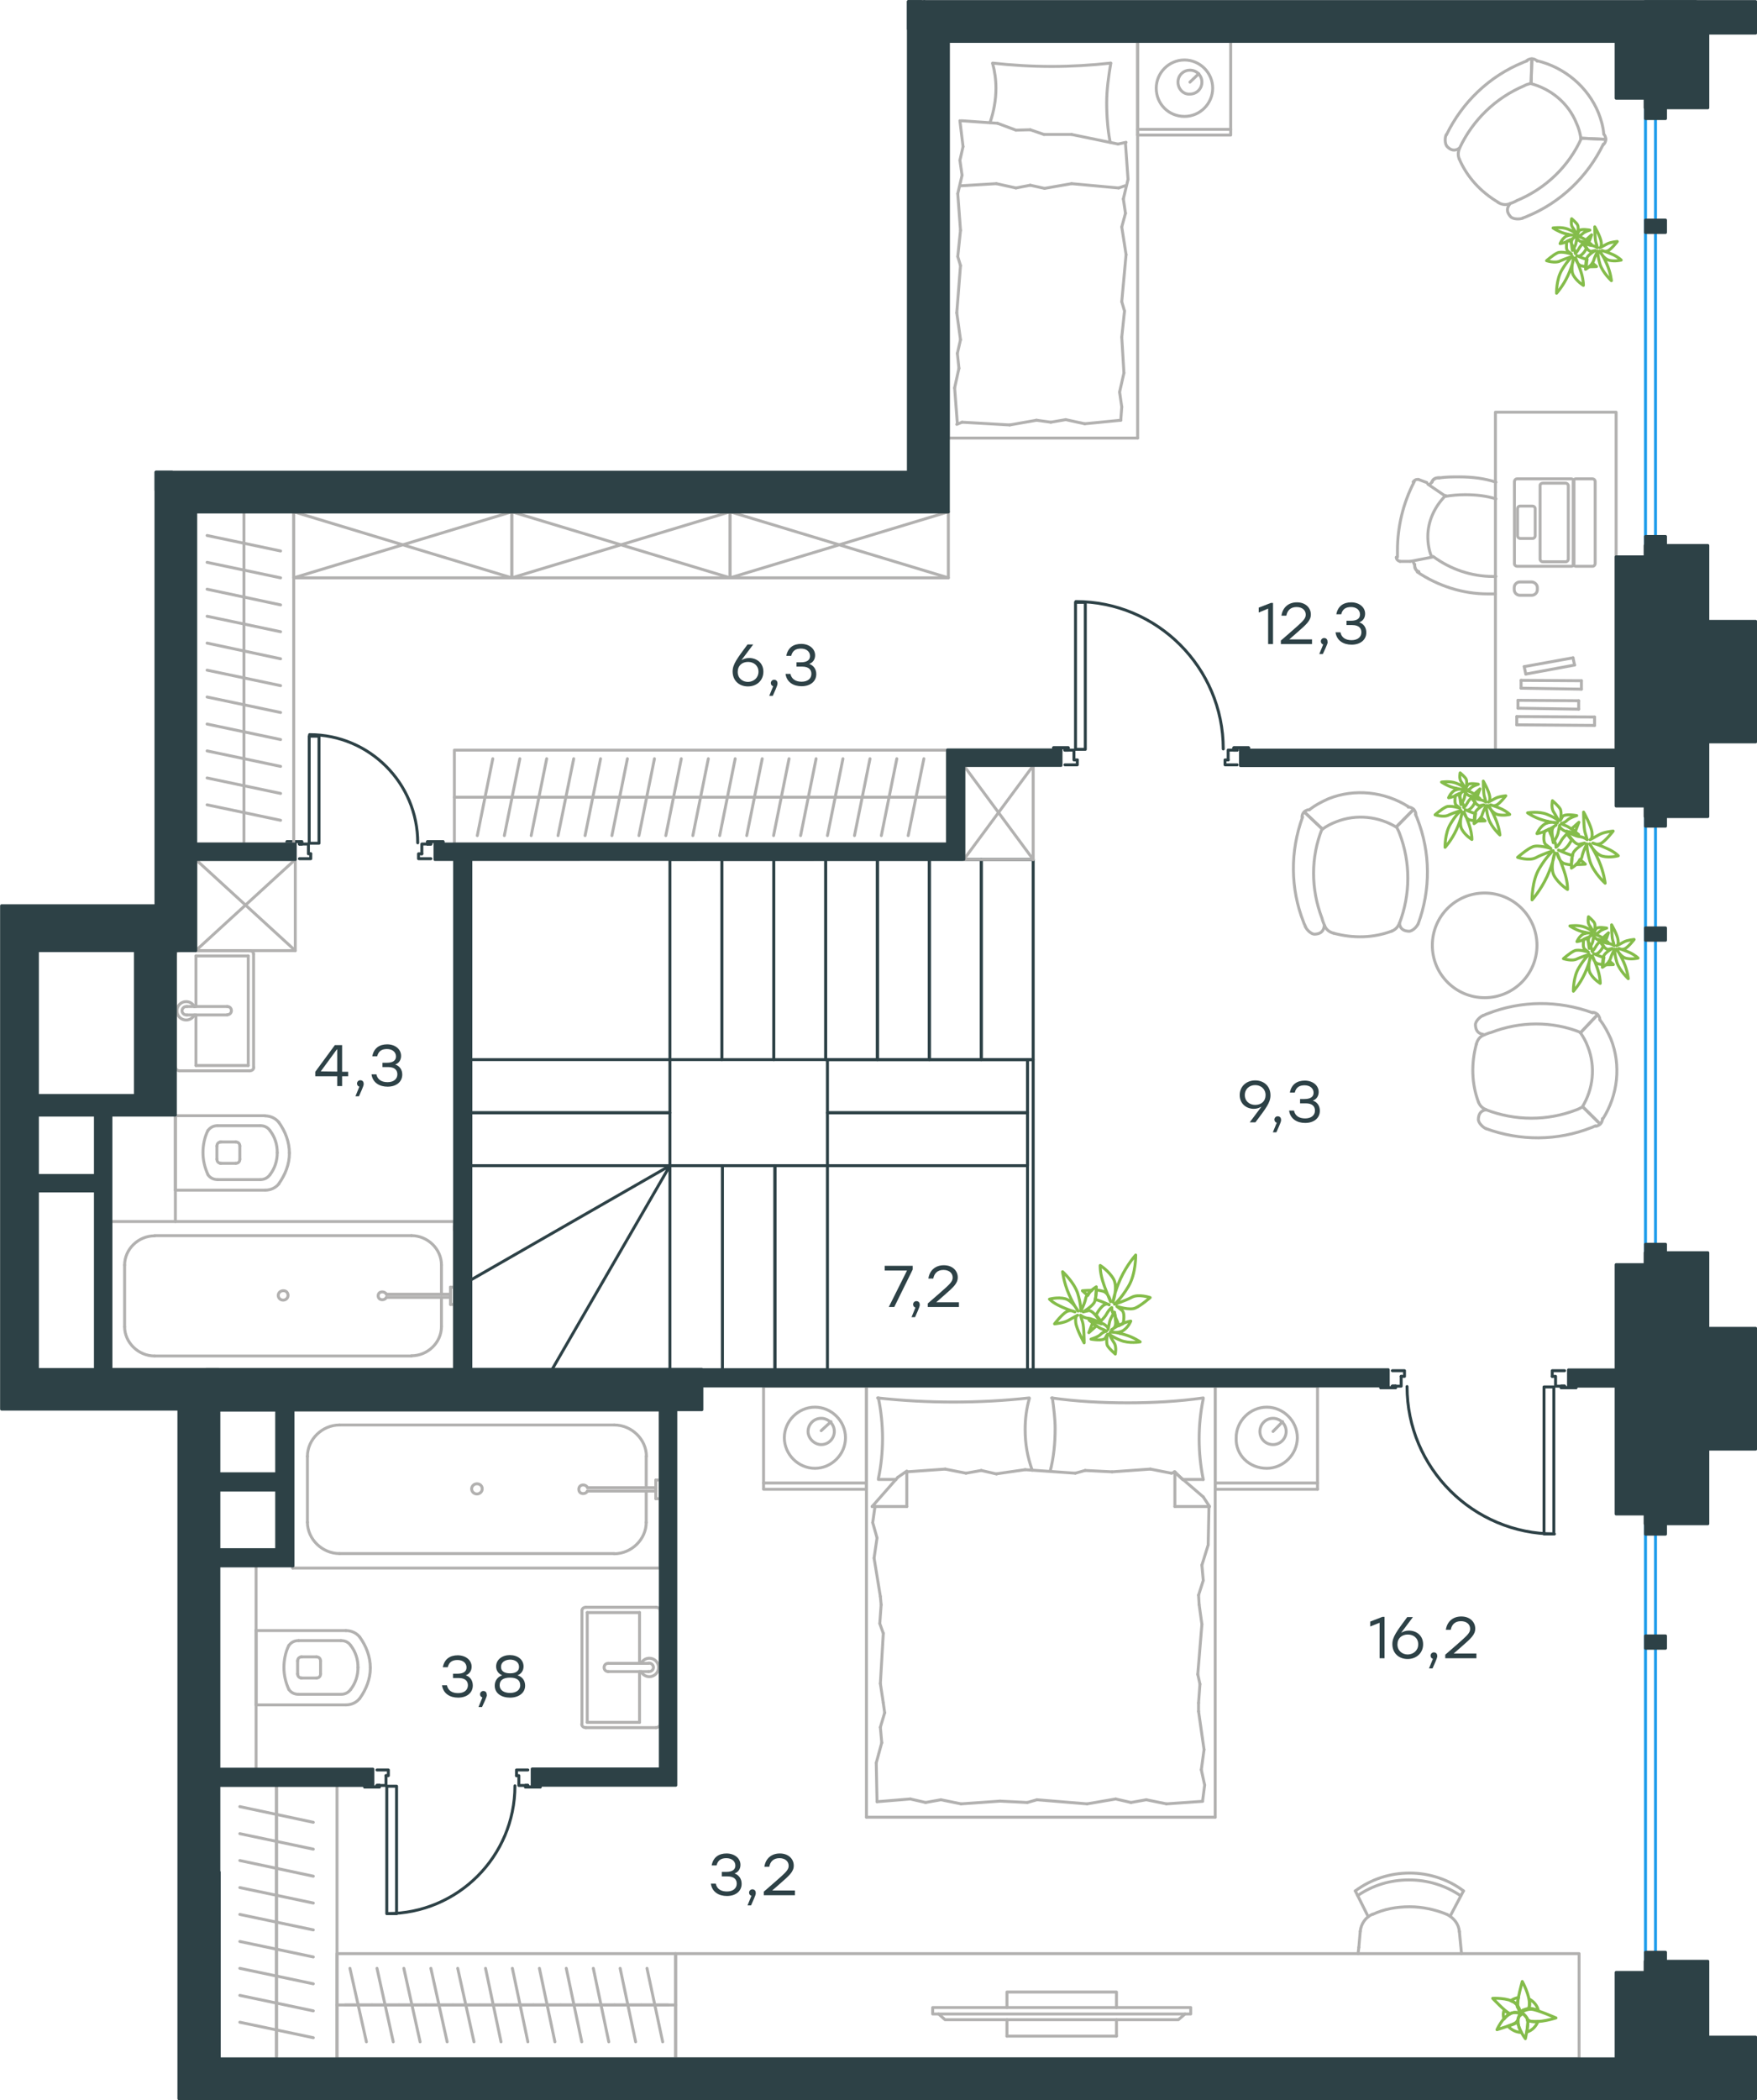 <?xml version="1.0" encoding="utf-8"?>
<!-- Generator: Adobe Illustrator 26.5.0, SVG Export Plug-In . SVG Version: 6.00 Build 0)  -->
<svg version="1.1" id="Слой_1" xmlns:xodm="http://www.corel.com/coreldraw/odm/2003"
	 xmlns="http://www.w3.org/2000/svg" xmlns:xlink="http://www.w3.org/1999/xlink" x="0px" y="0px" viewBox="0 0 896.7 1071.5"
	 style="enable-background:new 0 0 896.7 1071.5;" xml:space="preserve">
<style type="text/css">
	.st0{fill:none;stroke:#1D9CEB;stroke-width:1.5;stroke-linecap:round;stroke-linejoin:round;stroke-miterlimit:10;}
	.st1{fill:#2D4146;stroke:#2D4146;stroke-width:1.5;stroke-linecap:round;stroke-linejoin:round;stroke-miterlimit:10;}
	
		.st2{fill-rule:evenodd;clip-rule:evenodd;fill:#2D4146;stroke:#2D4146;stroke-width:1.5;stroke-linecap:round;stroke-linejoin:round;stroke-miterlimit:10;}
	.st3{enable-background:new    ;}
	.st4{fill:#2D4146;}
	.st5{fill:none;stroke:#2D4146;stroke-width:1.5;stroke-linecap:round;stroke-linejoin:round;stroke-miterlimit:10;}
	.st6{fill:none;stroke:#B2B1B0;stroke-width:1.5;stroke-linecap:round;stroke-linejoin:round;stroke-miterlimit:10;}
	.st7{fill:none;stroke:#84BC4A;stroke-width:1.5;stroke-linecap:round;stroke-linejoin:round;stroke-miterlimit:10;}
</style>
<line class="st0" x1="844.9" y1="415.2" x2="844.9" y2="641.1"/>
<line class="st0" x1="839.8" y1="415.2" x2="839.8" y2="641.1"/>
<line class="st0" x1="844.9" y1="776.4" x2="844.9" y2="1002.3"/>
<line class="st0" x1="839.8" y1="776.4" x2="839.8" y2="1002.3"/>
<line class="st0" x1="844.9" y1="54.2" x2="844.9" y2="280"/>
<line class="st0" x1="839.8" y1="54.2" x2="839.8" y2="280"/>
<polygon class="st1" points="896,0.8 896,16.9 871.6,16.9 871.6,55 839.6,55 839.6,0.8 "/>
<polygon class="st1" points="871.6,278.3 871.6,317 896,317 896,378.5 871.6,378.5 871.6,416.6 839.6,416.6 839.6,278.3 "/>
<polygon class="st1" points="871.6,639.1 871.6,677.7 896,677.7 896,739.3 871.6,739.3 871.6,777.4 839.6,777.4 839.6,639.1 "/>
<polygon class="st1" points="871.6,1000.6 871.6,1039.3 896,1039.3 896,1070.7 839.6,1070.7 839.6,1000.6 "/>
<polygon class="st2" points="850,782.7 850,776.4 839.8,776.4 839.8,782.7 "/>
<polygon class="st2" points="850,840.9 850,834.6 839.8,834.6 839.8,840.9 "/>
<polygon class="st2" points="850,1002.3 850,996 839.8,996 839.8,1002.3 "/>
<polygon class="st2" points="850,421.5 850,415.2 839.8,415.2 839.8,421.5 "/>
<polygon class="st2" points="850,479.7 850,473.4 839.8,473.4 839.8,479.7 "/>
<polygon class="st2" points="850,641.1 850,634.8 839.8,634.8 839.8,641.1 "/>
<polygon class="st2" points="850,60.5 850,54.2 839.8,54.2 839.8,60.5 "/>
<polygon class="st2" points="850,118.6 850,112.3 839.8,112.3 839.8,118.6 "/>
<polygon class="st2" points="850,280 850,273.7 839.8,273.7 839.8,280 "/>
<g class="st3">
	<path class="st4" d="M649.7,307.6v21h-2.5v-18.1l-4.8,2V310l6.2-2.4H649.7z"/>
	<path class="st4" d="M669.4,328.6h-15.7v-1.8l6.1-5.3c5.1-4.5,6.6-5.8,6.6-7.9c0-2.3-1.8-3.9-4.7-3.9c-3,0-4.7,1.7-5.2,4.4h-2.5
		c0.6-4.2,3.6-6.8,7.9-6.8c4.3,0,7.1,2.7,7.1,6.2c0,3.1-2.2,5-7,9.2l-4,3.5h11.6V328.6z"/>
	<path class="st4" d="M675.1,333.7h-1.8l2-4.9c-0.7-0.2-1.2-0.8-1.2-1.6c0-1,0.8-1.7,1.7-1.7c0.7,0,1.7,0.4,1.7,1.8
		C677.7,327.8,677.6,328.4,675.1,333.7z"/>
	<path class="st4" d="M697.3,322.7c0,3.8-3.1,6.2-7.5,6.2c-4.1,0-7.6-2-8.2-6.3h2.5c0.6,2.9,2.9,4,5.7,4c3.1,0,5-1.6,5-4
		c0-2.1-1.3-3.7-4.7-3.7h-2.9v-2.2h2.2c3.2,0,4.7-1.2,4.7-3.2c0-2.3-1.9-3.8-4.6-3.8c-2.5,0-4.3,0.9-5,3.7h-2.5
		c0.8-4.3,3.8-6.1,7.6-6.1c4,0,7.1,2.4,7.1,5.8c0,2-1,3.7-3,4.4C695.9,318.2,697.3,320.1,697.3,322.7z"/>
</g>
<g class="st3">
	<path class="st4" d="M648.4,558.8c0,3.7-2.2,6.5-7.7,13.8h-2.9l6-8c-1.1,0.6-2.3,1.1-3.9,1.1c-3.7,0-7.2-2.5-7.2-7
		c0-4.5,3.5-7.5,7.9-7.5C644.9,551.2,648.4,554,648.4,558.8z M645.9,558.7c0-3.1-2.4-5.1-5.3-5.1c-3,0-5.3,2-5.3,5.1
		c0,3.1,2.4,5,5.3,5C643.7,563.7,645.9,561.8,645.9,558.7z"/>
	<path class="st4" d="M651.4,577.7h-1.8l2-4.9c-0.7-0.2-1.2-0.8-1.2-1.6c0-1,0.8-1.7,1.7-1.7c0.7,0,1.7,0.4,1.7,1.8
		C653.9,571.8,653.8,572.4,651.4,577.7z"/>
	<path class="st4" d="M673.6,566.7c0,3.8-3.1,6.2-7.5,6.2c-4.1,0-7.6-2-8.2-6.3h2.5c0.6,2.9,2.9,4,5.7,4c3.1,0,5-1.6,5-4
		c0-2.1-1.3-3.7-4.7-3.7h-2.9v-2.2h2.2c3.2,0,4.7-1.2,4.7-3.2c0-2.3-1.9-3.8-4.6-3.8c-2.5,0-4.3,0.9-5,3.7h-2.5
		c0.8-4.3,3.8-6.1,7.6-6.1c4,0,7.1,2.4,7.1,5.8c0,2-1,3.7-3,4.4C672.2,562.2,673.6,564.1,673.6,566.7z"/>
</g>
<g class="st3">
	<path class="st4" d="M177.7,549.1h-3.1v5h-2.5v-5h-11.2v-2.3l10-13.6h3.7v13.6h3.1V549.1z M172.1,546.7v-11.3h-0.2l-8.2,11.2
		L172.1,546.7z"/>
	<path class="st4" d="M183.2,559.3h-1.8l2-4.9c-0.7-0.2-1.2-0.8-1.2-1.6c0-1,0.8-1.7,1.7-1.7c0.7,0,1.7,0.4,1.7,1.8
		C185.7,553.3,185.6,554,183.2,559.3z"/>
	<path class="st4" d="M205.3,548.2c0,3.8-3.1,6.2-7.5,6.2c-4.1,0-7.6-2-8.2-6.3h2.5c0.6,2.9,2.9,4,5.7,4c3.1,0,5-1.6,5-4
		c0-2.1-1.3-3.7-4.7-3.7h-2.9v-2.2h2.2c3.2,0,4.7-1.2,4.7-3.2c0-2.3-1.9-3.8-4.6-3.8c-2.5,0-4.3,0.9-5,3.7h-2.5
		c0.8-4.3,3.8-6.1,7.6-6.1c4,0,7.1,2.4,7.1,5.9c0,2-1,3.7-3,4.4C203.9,543.8,205.3,545.7,205.3,548.2z"/>
</g>
<g class="st3">
	<path class="st4" d="M389.6,342.7c0,4.5-3.4,7.5-7.9,7.5c-4.3,0-7.8-2.8-7.8-7.6c0-3.7,2.2-6.5,7.6-13.8h2.9l-6,8
		c1.1-0.6,2.3-1.1,3.9-1.1C386.2,335.7,389.6,338.2,389.6,342.7z M387.1,342.7c0-3.1-2.4-5-5.3-5c-3.1,0-5.3,1.9-5.3,5.1
		s2.4,5.1,5.3,5.1C384.8,347.8,387.1,345.7,387.1,342.7z"/>
	<path class="st4" d="M394.4,355h-1.8l2-4.9c-0.7-0.2-1.2-0.8-1.2-1.6c0-1,0.8-1.7,1.7-1.7c0.7,0,1.7,0.4,1.7,1.8
		C396.9,349,396.8,349.7,394.4,355z"/>
	<path class="st4" d="M416.6,343.9c0,3.8-3.1,6.2-7.5,6.2c-4.1,0-7.6-2-8.2-6.3h2.5c0.6,2.8,2.9,4,5.7,4c3.1,0,5-1.6,5-4
		c0-2.1-1.3-3.7-4.7-3.7h-2.9v-2.2h2.2c3.2,0,4.7-1.2,4.7-3.2c0-2.3-1.9-3.8-4.6-3.8c-2.5,0-4.3,0.9-5,3.7h-2.5
		c0.8-4.3,3.8-6.1,7.6-6.1c4,0,7.1,2.4,7.1,5.8c0,2-1,3.7-3,4.4C415.2,339.5,416.6,341.4,416.6,343.9z"/>
</g>
<g class="st3">
	<path class="st4" d="M706.6,825v21h-2.5v-18.1l-4.8,1.9v-2.5l6.2-2.4H706.6z"/>
	<path class="st4" d="M726.3,838.9c0,4.5-3.5,7.5-7.9,7.5c-4.3,0-7.8-2.8-7.8-7.6c0-3.7,2.2-6.5,7.6-13.8h2.9l-6,8
		c1.1-0.6,2.3-1.1,3.9-1.1C722.9,831.9,726.3,834.4,726.3,838.9z M723.8,838.9c0-3.2-2.4-5-5.3-5c-3.1,0-5.3,1.9-5.3,5.1
		c0,3.1,2.4,5.1,5.3,5.1C721.4,844,723.8,842,723.8,838.9z"/>
	<path class="st4" d="M731.1,851.2h-1.8l2-4.9c-0.7-0.2-1.2-0.8-1.2-1.6c0-1,0.8-1.7,1.7-1.7c0.7,0,1.7,0.4,1.7,1.8
		C733.6,845.2,733.5,845.9,731.1,851.2z"/>
	<path class="st4" d="M753.3,846h-15.7v-1.8l6.1-5.3c5.1-4.5,6.6-5.8,6.6-7.9c0-2.3-1.8-3.9-4.7-3.9c-3,0-4.7,1.7-5.2,4.4h-2.5
		c0.6-4.2,3.6-6.8,7.9-6.8c4.3,0,7.1,2.7,7.1,6.2c0,3.1-2.2,5-7,9.2l-4,3.5h11.6V846z"/>
</g>
<g class="st3">
	<path class="st4" d="M241.3,859.9c0,3.8-3.1,6.2-7.5,6.2c-4.1,0-7.6-2-8.2-6.3h2.5c0.6,2.9,2.9,4,5.7,4c3.1,0,5-1.6,5-4
		c0-2.1-1.3-3.7-4.7-3.7h-2.9v-2.2h2.2c3.2,0,4.7-1.2,4.7-3.2c0-2.3-1.9-3.8-4.6-3.8c-2.5,0-4.3,0.9-5,3.7h-2.5
		c0.8-4.3,3.8-6.1,7.6-6.1c4,0,7.1,2.4,7.1,5.8c0,2-1,3.7-3,4.4C239.9,855.4,241.3,857.3,241.3,859.9z"/>
	<path class="st4" d="M246,870.9h-1.8l2-4.9c-0.7-0.2-1.2-0.8-1.2-1.6c0-1,0.8-1.7,1.7-1.7c0.7,0,1.7,0.4,1.7,1.8
		C248.6,865,248.5,865.6,246,870.9z"/>
	<path class="st4" d="M268,860c0,3.8-3.4,6.1-7.7,6.1c-4.4,0-7.8-2.2-7.8-6.1c0-2.5,1.4-4.5,3.8-5.3c-2-0.8-3.1-2.5-3.1-4.5
		c0-3.5,3.1-5.8,7-5.8c3.9,0,7,2.2,7,5.8c0,2-1.1,3.8-3.1,4.5C266.7,855.5,268,857.5,268,860z M265.5,859.8c0-2.6-1.8-3.9-5.2-3.9
		c-3.5,0-5.3,1.3-5.3,3.9c0,2.5,2.2,3.9,5.3,3.9C263.3,863.7,265.5,862.3,265.5,859.8z M255.7,850.4c0,1.9,1.3,3.3,4.6,3.3
		c3.3,0,4.6-1.4,4.6-3.3c0-2.3-1.9-3.7-4.6-3.7C257.6,846.8,255.7,848.1,255.7,850.4z"/>
</g>
<g class="st3">
	<path class="st4" d="M378.5,961.1c0,3.8-3.1,6.2-7.5,6.2c-4.1,0-7.6-2-8.2-6.3h2.5c0.6,2.9,2.9,4,5.7,4c3.1,0,5-1.6,5-4
		c0-2.1-1.3-3.7-4.7-3.7h-2.9V955h2.2c3.2,0,4.7-1.2,4.7-3.2c0-2.3-1.9-3.8-4.6-3.8c-2.5,0-4.3,0.9-5,3.7h-2.5
		c0.8-4.3,3.8-6.1,7.6-6.1c4,0,7.1,2.4,7.1,5.8c0,2-1,3.7-3,4.4C377.1,956.6,378.5,958.5,378.5,961.1z"/>
	<path class="st4" d="M383.3,972.1h-1.8l2-4.9c-0.7-0.2-1.2-0.8-1.2-1.6c0-1,0.8-1.7,1.7-1.7c0.7,0,1.7,0.4,1.7,1.8
		C385.8,966.2,385.7,966.8,383.3,972.1z"/>
	<path class="st4" d="M405.5,966.9h-15.7v-1.8l6.1-5.3c5.1-4.5,6.6-5.8,6.6-7.9c0-2.3-1.8-3.9-4.7-3.9c-3,0-4.7,1.7-5.2,4.4h-2.5
		c0.6-4.2,3.6-6.8,7.9-6.8c4.3,0,7.1,2.7,7.1,6.2c0,3.1-2.2,5-7,9.2l-4,3.5h11.6V966.9z"/>
</g>
<g class="st3">
	<path class="st4" d="M465.8,645.8v1.9l-9.4,19.1h-2.8l9.3-18.6h-11.4v-2.4H465.8z"/>
	<path class="st4" d="M467,672h-1.8l2-4.9c-0.7-0.2-1.2-0.8-1.2-1.6c0-1,0.8-1.7,1.7-1.7c0.7,0,1.7,0.4,1.7,1.8
		C469.5,666,469.4,666.7,467,672z"/>
	<path class="st4" d="M489.2,666.8h-15.7V665l6.1-5.3c5.1-4.5,6.6-5.8,6.6-7.9c0-2.3-1.8-3.9-4.7-3.9c-3,0-4.7,1.7-5.2,4.4h-2.5
		c0.6-4.2,3.6-6.8,7.9-6.8c4.3,0,7.1,2.7,7.1,6.2c0,3.1-2.2,5-7,9.2l-4,3.5h11.6V666.8z"/>
</g>
<path class="st5" d="M213.2,430c0-30.5-24.7-55.2-55.2-55.2"/>
<polyline class="st5" points="157.8,375.6 162.8,375.6 162.8,430.2 157.8,430.2 157.8,375.6 "/>
<polyline class="st5" points="152.8,430.6 154,430.6 154,429.4 146.5,429.4 146.5,430.6 "/>
<line class="st5" x1="218.2" y1="430.6" x2="219.9" y2="430.6"/>
<polyline class="st5" points="226.1,430.6 226.1,429.4 218.2,429.4 218.2,430.6 "/>
<polyline class="st5" points="152.8,430.6 154,430.6 154,429.4 146.5,429.4 146.5,430.6 "/>
<line class="st5" x1="218.2" y1="430.6" x2="219.9" y2="430.6"/>
<polyline class="st5" points="226.1,430.6 226.1,429.4 218.2,429.4 218.2,430.6 "/>
<polyline class="st5" points="158.6,435.6 157.4,435.6 157.4,430.6 152.8,430.6 "/>
<polyline class="st5" points="152.8,438.1 158.6,438.1 158.6,435.6 "/>
<polyline class="st5" points="215.3,435.6 213.6,435.6 213.6,438.1 219.9,438.1 "/>
<polyline class="st5" points="219.9,430.6 215.3,430.6 215.3,435.6 "/>
<path class="st5" d="M197.6,976.3c36,0,65.2-29.2,65.2-65.2"/>
<polyline class="st5" points="197.4,976.3 202.4,976.3 202.4,911.3 197.4,911.3 197.4,976.3 "/>
<line class="st5" x1="193.6" y1="910.9" x2="192.4" y2="910.9"/>
<polyline class="st5" points="186.1,910.9 186.1,911.7 193.6,911.7 193.6,910.9 "/>
<polyline class="st5" points="269.4,910.9 268.2,910.9 268.2,911.7 275.7,911.7 275.7,910.9 "/>
<line class="st5" x1="193.6" y1="910.9" x2="192.4" y2="910.9"/>
<polyline class="st5" points="186.1,910.9 186.1,911.7 193.6,911.7 193.6,910.9 "/>
<polyline class="st5" points="269.4,910.9 268.2,910.9 268.2,911.7 275.7,911.7 275.7,910.9 "/>
<polyline class="st5" points="263.6,905.9 264.8,905.9 264.8,910.9 269.4,910.9 "/>
<polyline class="st5" points="269.4,903 263.6,903 263.6,905.9 "/>
<polyline class="st5" points="197,905.9 198.2,905.9 198.2,903 192.4,903 "/>
<polyline class="st5" points="192.4,910.9 197,910.9 197,905.9 "/>
<path class="st5" d="M624.3,382.1c0-41.5-33.7-75.2-75.2-75.2"/>
<polyline class="st5" points="548.9,307.3 553.9,307.3 553.9,382.3 548.9,382.3 548.9,307.3 "/>
<line class="st5" x1="629.7" y1="382.7" x2="631.4" y2="382.7"/>
<polyline class="st5" points="637.2,382.7 637.2,381.5 629.7,381.5 629.7,382.7 "/>
<polyline class="st5" points="543.5,382.7 545.2,382.7 545.2,381.5 537.7,381.5 537.7,382.7 "/>
<line class="st5" x1="629.7" y1="382.7" x2="631.4" y2="382.7"/>
<polyline class="st5" points="637.2,382.7 637.2,381.5 629.7,381.5 629.7,382.7 "/>
<polyline class="st5" points="543.5,382.7 545.2,382.7 545.2,381.5 537.7,381.5 537.7,382.7 "/>
<polyline class="st5" points="549.8,387.7 548.1,387.7 548.1,382.7 543.5,382.7 "/>
<polyline class="st5" points="543.5,390.2 549.8,390.2 549.8,387.7 "/>
<polyline class="st5" points="626.8,387.7 625.2,387.7 625.2,390.2 631.4,390.2 "/>
<polyline class="st5" points="631.4,382.7 626.8,382.7 626.8,387.7 "/>
<path class="st5" d="M718.1,707.4c0,41.5,33.7,75.2,75.2,75.2"/>
<polyline class="st5" points="793,782.6 788,782.6 788,707.6 793,707.6 793,782.6 "/>
<line class="st5" x1="712.2" y1="707.2" x2="710.6" y2="707.2"/>
<polyline class="st5" points="704.7,707.2 704.7,708 712.2,708 712.2,707.2 "/>
<polyline class="st5" points="798.5,707.2 796.8,707.2 796.8,708 804.3,708 804.3,707.2 "/>
<line class="st5" x1="712.2" y1="707.2" x2="710.6" y2="707.2"/>
<polyline class="st5" points="704.7,707.2 704.7,708 712.2,708 712.2,707.2 "/>
<polyline class="st5" points="798.5,707.2 796.8,707.2 796.8,708 804.3,708 804.3,707.2 "/>
<polyline class="st5" points="792.2,702.2 793.9,702.2 793.9,707.2 798.5,707.2 "/>
<polyline class="st5" points="798.5,699.3 792.2,699.3 792.2,702.2 "/>
<polyline class="st5" points="715.1,702.2 716.8,702.2 716.8,699.3 710.6,699.3 "/>
<polyline class="st5" points="710.6,707.2 715.1,707.2 715.1,702.2 "/>
<polygon class="st5" points="240.3,594.7 341.9,594.7 341.9,567.7 240.3,567.7 "/>
<polygon class="st5" points="240.3,567.7 341.9,567.7 341.9,540.6 240.3,540.6 "/>
<polygon class="st5" points="422.3,594.7 524.4,594.7 524.4,567.7 422.3,567.7 "/>
<polygon class="st5" points="422.3,567.7 524.4,567.7 524.4,540.6 422.3,540.6 "/>
<polygon class="st5" points="341.9,438.5 368.4,438.5 368.4,540.6 341.9,540.6 "/>
<polygon class="st5" points="368.4,438.5 394.9,438.5 394.9,540.6 368.4,540.6 "/>
<polygon class="st5" points="394.9,438.5 421.4,438.5 421.4,540.6 394.9,540.6 "/>
<polygon class="st5" points="421.4,438.5 447.8,438.5 447.8,540.6 421.4,540.6 "/>
<polygon class="st5" points="447.8,438.5 474.3,438.5 474.3,540.6 447.8,540.6 "/>
<polygon class="st5" points="474.3,438.5 500.8,438.5 500.8,540.6 474.3,540.6 "/>
<polygon class="st5" points="500.8,438.5 527.3,438.5 527.3,540.6 500.8,540.6 "/>
<polygon class="st5" points="341.9,594.7 368.7,594.7 368.7,698.9 341.9,698.9 "/>
<polygon class="st5" points="368.7,594.7 395.5,594.7 395.5,698.9 368.7,698.9 "/>
<polygon class="st5" points="395.5,594.7 422.3,594.7 422.3,698.9 395.5,698.9 "/>
<polyline class="st5" points="240.3,653 341.9,594.7 281.8,698.6 "/>
<polygon class="st5" points="524.4,540.6 527.3,540.6 527.3,698.9 524.4,698.9 "/>
<line class="st6" x1="341.1" y1="1022.9" x2="327.3" y2="1022.9"/>
<line class="st6" x1="330.2" y1="1004.2" x2="338.2" y2="1041.7"/>
<line class="st6" x1="327.3" y1="1022.9" x2="313.6" y2="1022.9"/>
<line class="st6" x1="316.5" y1="1004.2" x2="324.4" y2="1041.7"/>
<line class="st6" x1="313.6" y1="1022.9" x2="299.8" y2="1022.9"/>
<line class="st6" x1="302.8" y1="1004.2" x2="310.7" y2="1041.7"/>
<line class="st6" x1="299.8" y1="1022.9" x2="286.1" y2="1022.9"/>
<line class="st6" x1="289" y1="1004.2" x2="296.9" y2="1041.7"/>
<line class="st6" x1="286.1" y1="1022.9" x2="272.3" y2="1022.9"/>
<line class="st6" x1="275.3" y1="1004.2" x2="283.2" y2="1041.7"/>
<line class="st6" x1="272.3" y1="1022.9" x2="258.6" y2="1022.9"/>
<line class="st6" x1="261.5" y1="1004.2" x2="269.4" y2="1041.7"/>
<line class="st6" x1="344.8" y1="1022.9" x2="172" y2="1022.9"/>
<line class="st6" x1="258.6" y1="1022.9" x2="244.9" y2="1022.9"/>
<line class="st6" x1="247.8" y1="1004.2" x2="255.7" y2="1041.7"/>
<line class="st6" x1="244.9" y1="1022.9" x2="231.1" y2="1022.9"/>
<line class="st6" x1="233.6" y1="1004.2" x2="241.9" y2="1041.7"/>
<line class="st6" x1="231.1" y1="1022.9" x2="217.4" y2="1022.9"/>
<line class="st6" x1="219.9" y1="1004.2" x2="228.2" y2="1041.7"/>
<line class="st6" x1="217.4" y1="1022.9" x2="203.6" y2="1022.9"/>
<line class="st6" x1="206.1" y1="1004.2" x2="214.4" y2="1041.7"/>
<line class="st6" x1="203.6" y1="1022.9" x2="189.9" y2="1022.9"/>
<line class="st6" x1="192.4" y1="1004.2" x2="200.7" y2="1041.7"/>
<line class="st6" x1="189.9" y1="1022.9" x2="176.1" y2="1022.9"/>
<line class="st6" x1="178.6" y1="1004.2" x2="187" y2="1041.7"/>
<polyline class="st6" points="172,996.7 172,1050.4 344.8,1050.4 344.8,996.7 172,996.7 "/>
<line class="st6" x1="141.1" y1="911.3" x2="141.1" y2="925.1"/>
<line class="st6" x1="141.1" y1="925.1" x2="141.1" y2="938.8"/>
<line class="st6" x1="159.9" y1="929.7" x2="122.4" y2="921.7"/>
<line class="st6" x1="141.1" y1="938.8" x2="141.1" y2="952.5"/>
<line class="st6" x1="159.9" y1="943.4" x2="122.4" y2="935.5"/>
<line class="st6" x1="141.1" y1="952.5" x2="141.1" y2="966.3"/>
<line class="st6" x1="159.9" y1="957.2" x2="122.4" y2="949.2"/>
<line class="st6" x1="141.1" y1="910.9" x2="141.1" y2="1050"/>
<line class="st6" x1="141.1" y1="966.3" x2="141.1" y2="980"/>
<line class="st6" x1="159.9" y1="970.9" x2="122.4" y2="963"/>
<line class="st6" x1="141.1" y1="980" x2="141.1" y2="993.8"/>
<line class="st6" x1="159.9" y1="984.6" x2="122.4" y2="976.7"/>
<line class="st6" x1="141.1" y1="993.8" x2="141.1" y2="1007.5"/>
<line class="st6" x1="159.9" y1="998.4" x2="122.4" y2="990.5"/>
<line class="st6" x1="141.1" y1="1007.5" x2="141.1" y2="1021.3"/>
<line class="st6" x1="159.9" y1="1012.1" x2="122.4" y2="1004.2"/>
<line class="st6" x1="141.1" y1="1021.3" x2="141.1" y2="1035"/>
<line class="st6" x1="159.9" y1="1025.9" x2="122.4" y2="1018"/>
<line class="st6" x1="141.1" y1="1035" x2="141.1" y2="1048.8"/>
<line class="st6" x1="159.9" y1="1039.6" x2="122.4" y2="1031.7"/>
<line class="st6" x1="172" y1="910.9" x2="172" y2="1050"/>
<line class="st6" x1="89.5" y1="568.9" x2="89.5" y2="623.2"/>
<line class="st6" x1="569.8" y1="1038.8" x2="569.8" y2="1030.4"/>
<line class="st6" x1="513.9" y1="1038.8" x2="513.9" y2="1030.4"/>
<polyline class="st6" points="479,1027.5 482.3,1030.4 601.4,1030.4 604.8,1027.5 "/>
<polyline class="st6" points="476,1027.5 476,1024.2 607.7,1024.2 607.7,1027.5 476,1027.5 "/>
<polyline class="st6" points="513.9,1024.2 513.9,1016.3 569.8,1016.3 569.8,1024.2 "/>
<line class="st6" x1="569.8" y1="1038.8" x2="513.9" y2="1038.8"/>
<polyline class="st6" points="149.9,430.6 99.1,430.6 99.1,261.1 149.9,261.1 149.9,430.6 "/>
<line class="st6" x1="124.5" y1="261.1" x2="124.5" y2="430.6"/>
<line class="st6" x1="143.2" y1="281.1" x2="105.7" y2="273.2"/>
<line class="st6" x1="143.2" y1="294.8" x2="105.7" y2="286.9"/>
<line class="st6" x1="143.2" y1="308.6" x2="105.7" y2="300.6"/>
<line class="st6" x1="143.2" y1="322.3" x2="105.7" y2="314.4"/>
<line class="st6" x1="143.2" y1="336.1" x2="105.7" y2="328.1"/>
<line class="st6" x1="143.2" y1="349.8" x2="105.7" y2="341.9"/>
<line class="st6" x1="143.2" y1="363.5" x2="105.7" y2="355.6"/>
<line class="st6" x1="143.2" y1="377.3" x2="105.7" y2="369.4"/>
<line class="st6" x1="143.2" y1="391" x2="105.7" y2="383.1"/>
<line class="st6" x1="143.2" y1="404.8" x2="105.7" y2="396.9"/>
<line class="st6" x1="143.2" y1="418.5" x2="105.7" y2="410.6"/>
<polyline class="st6" points="231.9,430.6 231.9,382.7 483.5,382.7 483.5,430.6 231.9,430.6 "/>
<line class="st6" x1="483.5" y1="406.7" x2="231.9" y2="406.7"/>
<line class="st6" x1="463.5" y1="426.3" x2="471.5" y2="387.1"/>
<line class="st6" x1="449.8" y1="426.3" x2="457.7" y2="387.1"/>
<line class="st6" x1="436.1" y1="426.3" x2="444" y2="387.1"/>
<line class="st6" x1="422.3" y1="426.3" x2="430.2" y2="387.1"/>
<line class="st6" x1="408.6" y1="426.3" x2="416.5" y2="387.1"/>
<line class="st6" x1="394.8" y1="426.3" x2="402.7" y2="387.1"/>
<line class="st6" x1="381.1" y1="426.3" x2="389" y2="387.1"/>
<line class="st6" x1="367.3" y1="426.3" x2="375.2" y2="387.1"/>
<line class="st6" x1="353.6" y1="426.3" x2="361.5" y2="387.1"/>
<line class="st6" x1="339.8" y1="426.3" x2="347.7" y2="387.1"/>
<line class="st6" x1="326.1" y1="426.3" x2="334" y2="387.1"/>
<line class="st6" x1="312.3" y1="426.3" x2="320.2" y2="387.1"/>
<line class="st6" x1="298.6" y1="426.3" x2="306.5" y2="387.1"/>
<line class="st6" x1="284.8" y1="426.3" x2="292.8" y2="387.1"/>
<line class="st6" x1="271.1" y1="426.3" x2="279" y2="387.1"/>
<line class="st6" x1="257.4" y1="426.3" x2="265.3" y2="387.1"/>
<line class="st6" x1="243.6" y1="426.3" x2="251.5" y2="387.1"/>
<line class="st6" x1="130.7" y1="798.8" x2="130.7" y2="902.6"/>
<polyline class="st6" points="344.8,996.7 805.9,996.7 805.9,1050.4 344.8,1050.4 344.8,996.7 "/>
<line class="st6" x1="620.2" y1="707.2" x2="672.4" y2="707.2"/>
<line class="st6" x1="672.4" y1="759.8" x2="620.2" y2="759.8"/>
<line class="st6" x1="620.2" y1="759.8" x2="620.2" y2="707.2"/>
<line class="st6" x1="672.4" y1="707.2" x2="672.4" y2="759.8"/>
<line class="st6" x1="649.7" y1="730.3" x2="654.6" y2="725.3"/>
<line class="st6" x1="672.4" y1="756.6" x2="620.2" y2="756.6"/>
<path class="st6" d="M646.5,749.1c8.5,0,15.6-7.1,15.6-15.6c0-8.5-7.1-15.6-15.6-15.6c-8.5,0-15.6,7.1-15.6,15.6
	C630.5,742.4,637.6,749.1,646.5,749.1z"/>
<path class="st6" d="M649.7,737c3.9,0,6.7-3.2,6.7-6.7c0-3.9-3.2-6.7-6.7-6.7c-3.9,0-6.7,3.2-6.7,6.7S645.7,737,649.7,737z"/>
<line class="st6" x1="442.2" y1="707.2" x2="620.2" y2="707.2"/>
<line class="st6" x1="457.3" y1="754.8" x2="448.3" y2="754.8"/>
<line class="st6" x1="599.6" y1="750.9" x2="599.6" y2="768.6"/>
<line class="st6" x1="603.5" y1="754.8" x2="599.6" y2="750.9"/>
<line class="st6" x1="442.2" y1="927.1" x2="442.2" y2="707.2"/>
<line class="st6" x1="617.3" y1="768.6" x2="599.6" y2="768.6"/>
<line class="st6" x1="620.2" y1="707.2" x2="620.2" y2="927.1"/>
<line class="st6" x1="445.1" y1="768.6" x2="458.2" y2="753.7"/>
<line class="st6" x1="458.2" y1="753.7" x2="462.8" y2="750.5"/>
<line class="st6" x1="614.1" y1="754.8" x2="603.8" y2="754.8"/>
<line class="st6" x1="462.8" y1="750.9" x2="462.8" y2="768.6"/>
<line class="st6" x1="599.2" y1="750.9" x2="614.1" y2="763.7"/>
<line class="st6" x1="614.1" y1="763.7" x2="617.3" y2="768.6"/>
<line class="st6" x1="445.1" y1="768.6" x2="462.8" y2="768.6"/>
<line class="st6" x1="524.3" y1="919.6" x2="510.4" y2="918.9"/>
<line class="st6" x1="569.4" y1="917.8" x2="554.8" y2="920.3"/>
<line class="st6" x1="585" y1="918.2" x2="577.2" y2="919.6"/>
<line class="st6" x1="577.2" y1="919.6" x2="569.4" y2="917.8"/>
<line class="st6" x1="529.2" y1="918.2" x2="524.3" y2="919.6"/>
<line class="st6" x1="554.8" y1="920.3" x2="529.2" y2="918.2"/>
<line class="st6" x1="613.8" y1="919" x2="595.3" y2="920.3"/>
<line class="st6" x1="595.3" y1="920.3" x2="585" y2="918.2"/>
<line class="st6" x1="464.6" y1="917.8" x2="447.6" y2="919.2"/>
<line class="st6" x1="480.2" y1="918.2" x2="472.4" y2="919.6"/>
<line class="st6" x1="472.4" y1="919.6" x2="464.6" y2="917.8"/>
<line class="st6" x1="510.4" y1="918.9" x2="490.5" y2="920.3"/>
<line class="st6" x1="490.5" y1="920.3" x2="480.2" y2="918.2"/>
<line class="st6" x1="442.2" y1="927.1" x2="620.2" y2="927.1"/>
<path class="st6" d="M525.3,713.2c-12.8,1.4-25.6,2.1-38.7,2.1c-12.8,0-25.9-0.7-38.7-2.1"/>
<path class="st6" d="M526.8,750.1c-2.5-7.1-3.6-13.4-3.6-20.9c0-5.3,0.7-10.7,2.1-15.6"/>
<path class="st6" d="M448.3,713.2c1.4,6.7,2.1,13.9,2.1,20.6c0,7.1-0.7,13.9-2.1,20.6"/>
<path class="st6" d="M537.1,713.2c0.7,5.3,1.4,10.7,1.4,15.6c0,7.5-0.7,14.6-2.5,21.7"/>
<line class="st6" x1="611.7" y1="813.8" x2="612" y2="818.7"/>
<line class="st6" x1="613.4" y1="798.5" x2="614.1" y2="806.3"/>
<line class="st6" x1="614.1" y1="806.3" x2="611.7" y2="813.8"/>
<line class="st6" x1="617" y1="768.6" x2="616.6" y2="788.2"/>
<line class="st6" x1="616.6" y1="788.2" x2="613.4" y2="798.5"/>
<line class="st6" x1="612.4" y1="859.2" x2="611.7" y2="868.8"/>
<line class="st6" x1="612" y1="818.7" x2="613.4" y2="828.7"/>
<line class="st6" x1="611.3" y1="854.2" x2="612.4" y2="859.2"/>
<line class="st6" x1="613.4" y1="828.7" x2="611.3" y2="854.2"/>
<line class="st6" x1="611.7" y1="868.8" x2="611.7" y2="873.1"/>
<line class="st6" x1="613.1" y1="902.9" x2="614.8" y2="910.7"/>
<line class="st6" x1="614.8" y1="910.7" x2="613.8" y2="918.5"/>
<line class="st6" x1="611.7" y1="873.1" x2="614.5" y2="892.6"/>
<line class="st6" x1="614.5" y1="892.6" x2="613.1" y2="902.9"/>
<line class="st6" x1="451.5" y1="873.8" x2="450.8" y2="868.8"/>
<line class="st6" x1="450" y1="889.1" x2="449.3" y2="881.2"/>
<line class="st6" x1="449.3" y1="881.2" x2="451.5" y2="873.8"/>
<line class="st6" x1="447.6" y1="919.2" x2="447.2" y2="899.4"/>
<line class="st6" x1="447.2" y1="899.4" x2="450" y2="889.1"/>
<line class="st6" x1="449" y1="828.3" x2="449.7" y2="818.7"/>
<line class="st6" x1="450.8" y1="868.8" x2="449.3" y2="858.9"/>
<line class="st6" x1="450.8" y1="833.3" x2="449" y2="828.3"/>
<line class="st6" x1="449.3" y1="858.9" x2="450.8" y2="833.3"/>
<line class="st6" x1="449.7" y1="818.7" x2="449.3" y2="814.5"/>
<line class="st6" x1="446.5" y1="769" x2="446.5" y2="768.3"/>
<line class="st6" x1="447.6" y1="784.6" x2="445.4" y2="776.8"/>
<line class="st6" x1="445.4" y1="776.8" x2="446.5" y2="769"/>
<line class="st6" x1="449.3" y1="814.5" x2="446.1" y2="794.9"/>
<line class="st6" x1="446.1" y1="794.9" x2="447.6" y2="784.6"/>
<path class="st6" d="M614.1,713.2c-12.8,1.8-25.6,2.5-38.7,2.5c-12.8,0-25.9-0.7-38.7-2.5"/>
<path class="st6" d="M614.1,754.8c-1.4-6.7-2.1-13.9-2.1-20.6c0-7.1,0.7-13.9,2.1-20.6"/>
<line class="st6" x1="553.8" y1="750.2" x2="567.6" y2="750.9"/>
<line class="st6" x1="508.6" y1="751.9" x2="523.2" y2="749.8"/>
<line class="st6" x1="493" y1="751.6" x2="500.8" y2="750.2"/>
<line class="st6" x1="500.8" y1="750.2" x2="508.6" y2="752"/>
<line class="st6" x1="548.8" y1="751.6" x2="553.8" y2="750.2"/>
<line class="st6" x1="523.2" y1="749.8" x2="548.8" y2="751.6"/>
<line class="st6" x1="462.8" y1="750.9" x2="482.4" y2="749.5"/>
<line class="st6" x1="482.4" y1="749.5" x2="493" y2="751.6"/>
<line class="st6" x1="597.8" y1="751.6" x2="599.6" y2="751.2"/>
<line class="st6" x1="567.6" y1="750.9" x2="587.1" y2="749.5"/>
<line class="st6" x1="587.1" y1="749.5" x2="597.8" y2="751.6"/>
<line class="st6" x1="389.7" y1="707.2" x2="442.2" y2="707.2"/>
<line class="st6" x1="442.2" y1="759.8" x2="389.7" y2="759.8"/>
<line class="st6" x1="389.7" y1="759.4" x2="389.7" y2="707.2"/>
<line class="st6" x1="442.2" y1="707.2" x2="442.2" y2="759.4"/>
<line class="st6" x1="419.1" y1="729.9" x2="424.1" y2="725.3"/>
<line class="st6" x1="442.2" y1="756.6" x2="389.7" y2="756.6"/>
<path class="st6" d="M415.9,749.1c8.5,0,15.6-7.1,15.6-15.6c0-8.5-7.1-15.6-15.6-15.6s-15.6,7.1-15.6,15.6
	C400.3,742,407.4,749.1,415.9,749.1z"/>
<path class="st6" d="M419.1,737c3.9,0,6.7-3.2,6.7-6.7c0-3.9-3.2-6.7-6.7-6.7c-3.9,0-6.7,3.2-6.7,6.7S415.6,737,419.1,737z"/>
<line class="st6" x1="546.9" y1="93.7" x2="533.1" y2="96.1"/>
<line class="st6" x1="525.8" y1="94.5" x2="518.5" y2="95.9"/>
<line class="st6" x1="533.1" y1="96.1" x2="525.8" y2="94.5"/>
<line class="st6" x1="574.1" y1="94.8" x2="570.9" y2="95.9"/>
<line class="st6" x1="570.9" y1="95.9" x2="546.9" y2="93.7"/>
<line class="st6" x1="508.5" y1="93.7" x2="490.2" y2="94.8"/>
<line class="st6" x1="518.5" y1="95.9" x2="508.5" y2="93.7"/>
<line class="st6" x1="490.2" y1="117.5" x2="488.8" y2="130.9"/>
<line class="st6" x1="488.3" y1="159.6" x2="490.2" y2="173.3"/>
<line class="st6" x1="488.6" y1="180.3" x2="489.4" y2="187.9"/>
<line class="st6" x1="490.2" y1="173.3" x2="488.6" y2="180.3"/>
<line class="st6" x1="488.8" y1="130.9" x2="490.2" y2="135.5"/>
<line class="st6" x1="490.2" y1="135.5" x2="488.3" y2="159.6"/>
<line class="st6" x1="487.2" y1="197.9" x2="488.6" y2="216.2"/>
<line class="st6" x1="489.4" y1="187.9" x2="487.2" y2="197.9"/>
<line class="st6" x1="489.9" y1="81.8" x2="491" y2="89.4"/>
<line class="st6" x1="488.8" y1="98.8" x2="490.2" y2="117.5"/>
<line class="st6" x1="491" y1="89.4" x2="488.8" y2="98.8"/>
<line class="st6" x1="572.5" y1="172" x2="573.9" y2="158.7"/>
<line class="st6" x1="574.7" y1="129.9" x2="572.5" y2="115.8"/>
<line class="st6" x1="574.4" y1="108.8" x2="573.3" y2="101.5"/>
<line class="st6" x1="572.5" y1="115.8" x2="574.4" y2="108.8"/>
<line class="st6" x1="573.9" y1="158.7" x2="572.5" y2="153.9"/>
<line class="st6" x1="572.5" y1="153.9" x2="574.7" y2="129.9"/>
<line class="st6" x1="575.7" y1="91.5" x2="574.4" y2="73.2"/>
<line class="st6" x1="573.3" y1="101.5" x2="575.7" y2="91.5"/>
<line class="st6" x1="572.5" y1="207.6" x2="571.4" y2="200"/>
<line class="st6" x1="572" y1="214.4" x2="572.5" y2="207.6"/>
<line class="st6" x1="573.6" y1="190.3" x2="572.5" y2="172"/>
<line class="st6" x1="571.4" y1="200" x2="573.6" y2="190.3"/>
<line class="st6" x1="484" y1="223.5" x2="580.6" y2="223.5"/>
<polyline class="st6" points="484,223.5 484,21.1 580.6,21.1 580.6,223.5 "/>
<line class="st6" x1="515.3" y1="216.8" x2="529" y2="214.4"/>
<line class="st6" x1="536.3" y1="215.4" x2="543.9" y2="214.1"/>
<line class="st6" x1="529" y1="214.4" x2="536.3" y2="215.4"/>
<line class="st6" x1="488.3" y1="216.5" x2="491" y2="215.4"/>
<line class="st6" x1="491" y1="215.4" x2="515.3" y2="216.8"/>
<line class="st6" x1="553.6" y1="216.2" x2="572" y2="214.4"/>
<line class="st6" x1="543.9" y1="214.1" x2="553.6" y2="216.2"/>
<line class="st6" x1="489.9" y1="61.6" x2="491.5" y2="74.8"/>
<line class="st6" x1="491.5" y1="74.8" x2="489.9" y2="81.8"/>
<line class="st6" x1="546.9" y1="68.6" x2="532.8" y2="68.6"/>
<line class="st6" x1="525.8" y1="66.2" x2="518.5" y2="66.4"/>
<line class="st6" x1="532.8" y1="68.6" x2="525.8" y2="66.2"/>
<line class="st6" x1="574.7" y1="72.6" x2="570.6" y2="73.5"/>
<line class="st6" x1="570.6" y1="73.5" x2="546.9" y2="68.6"/>
<line class="st6" x1="509.1" y1="62.9" x2="490.7" y2="61.6"/>
<line class="st6" x1="518.5" y1="66.4" x2="509.1" y2="62.9"/>
<line class="st6" x1="628.1" y1="66" x2="580.6" y2="66"/>
<line class="st6" x1="607.3" y1="41.9" x2="611.8" y2="37.6"/>
<line class="st6" x1="580.6" y1="68.9" x2="580.6" y2="21.1"/>
<polyline class="st6" points="580.6,68.9 628.1,68.9 628.1,21.1 "/>
<path class="st6" d="M601.2,41.9c0-3.5,2.8-6.1,6.1-6.1c3.5,0,6.1,2.8,6.1,6.1c0,3.5-2.8,6.1-6.1,6.1
	C604,48.3,601.2,45.4,601.2,41.9z"/>
<path class="st6" d="M590.1,45c0-7.8,6.4-14.4,14.4-14.4c7.8,0,14.4,6.4,14.4,14.4c0,7.8-6.4,14.4-14.4,14.4
	C596.4,59.4,590.1,53,590.1,45z"/>
<line class="st6" x1="628.1" y1="21.1" x2="580.6" y2="21.1"/>
<path class="st6" d="M506.6,32.2c10,1.1,19.9,1.7,30.1,1.7c10,0,20.2-0.6,30.1-1.7"/>
<path class="st6" d="M505.3,62.5c1.9-5.7,3-11.5,3-17.5c0-4.3-0.6-8.6-1.7-12.6"/>
<path class="st6" d="M566.9,32.2c-1.1,6.6-2.1,13.6-2.1,20.2c0,7,0.6,14.3,1.8,20.2"/>
<path class="st6" d="M764.6,103.3c2,1.2,4.1,1.4,6,0.6"/>
<path class="st6" d="M744.7,81c4,9.4,11.1,17,19.9,22.2"/>
<path class="st6" d="M777.1,111.3c0.7-0.4,1.5-0.5,2.2-0.9c17.1-7,30.9-20.2,39-36.9"/>
<path class="st6" d="M770.6,103.9c1.2-0.4,2.4-0.9,3.6-1.6c14.7-6.1,26.5-17.5,32.9-31.8"/>
<path class="st6" d="M744.9,75.6c-0.8,1.9-0.9,3.6-0.2,5.4"/>
<path class="st6" d="M779.4,31c-0.7,0.4-1.5,0.5-2.2,0.9c-17.1,7-30.9,20.2-39,36.9"/>
<path class="st6" d="M781.4,42.5c-1.2,0.4-2.5,0.6-3.6,1.3c-14.4,6.1-26.2,17.4-32.9,31.8"/>
<path class="st6" d="M806.8,70.5c-0.4-2.7-1.1-5.2-2.3-7.8c-4.1-10.1-13-17.4-23.4-20.1"/>
<path class="st6" d="M818.5,68.4c-0.3-3.8-1.4-7.5-2.7-10.8c-5.4-13.2-17.2-23.2-31.3-26.6"/>
<line class="st6" x1="781.4" y1="42.5" x2="781.8" y2="30.1"/>
<line class="st6" x1="806.8" y1="70.5" x2="819.5" y2="71.1"/>
<line class="st6" x1="806.8" y1="70.5" x2="819.5" y2="71.1"/>
<line class="st6" x1="781.4" y1="42.5" x2="781.8" y2="30.1"/>
<path class="st6" d="M784.5,31.2c-0.9-1.1-2.8-1.6-4.2-0.9c-0.5,0.1-0.7,0.4-1.2,0.7"/>
<path class="st6" d="M818.3,73.8c1.1-0.9,1.6-2.8,0.9-4.2c-0.1-0.5-0.4-0.7-0.7-1.2"/>
<path class="st6" d="M738.1,68.7c-0.7,1.3-0.9,4.8,0.6,6.2c1.4,1.4,3.4,2.6,6.1,0.7"/>
<path class="st6" d="M777.1,111.3c-1.3,0.6-4.9,0.7-6.2-0.8c-1.3-1.5-2.5-3.5-0.5-6.2"/>
<polygon class="st6" points="824.8,210.3 824.8,382.7 763.2,382.7 763.2,210.3 "/>
<line class="st6" x1="714.5" y1="286.4" x2="719.6" y2="286.4"/>
<line class="st6" x1="728.2" y1="246.2" x2="723.9" y2="244.6"/>
<line class="st6" x1="737.8" y1="253.2" x2="728.7" y2="247"/>
<line class="st6" x1="731.1" y1="284.2" x2="719.8" y2="286.4"/>
<path class="st6" d="M737.8,253.2c3.2-0.5,6.4-0.8,9.9-0.8c5.6,0,10.4,0.5,15.8,2.1"/>
<path class="st6" d="M763.2,303h-4c-12.6,0-25.2-4-35.9-11.2"/>
<path class="st6" d="M763.5,294.1h-1.6c-11,0-21.7-3.7-30.5-10.2"/>
<path class="st6" d="M730.6,283.9c-1.3-2.9-1.9-6.7-1.9-10.2c0-7.8,3.5-15.3,9.1-20.9"/>
<path class="st6" d="M734.6,243.8c3.5-0.5,6.7-0.5,10.2-0.5c6.7,0,12.9,0.8,18.7,2.7"/>
<path class="st6" d="M721.7,287.7c-0.3-0.5-0.3-0.8-0.5-1.3"/>
<path class="st6" d="M713.2,284.2V281c0-12.3,2.9-24.4,8.6-35.3"/>
<path class="st6" d="M721.2,245.9c0.5-0.8,1.3-1.3,2.1-1.3h0.5"/>
<path class="st6" d="M714.5,286.4c-1.3-0.3-1.9-1.3-1.9-2.1"/>
<path class="st6" d="M729.5,247.3c0.5-0.5,0.8-0.8,1.3-1.3"/>
<path class="st6" d="M724.1,291.7c-1.3-0.5-2.1-1.6-2.1-3.2V288"/>
<path class="st6" d="M730.8,245.9c0.5-1.3,1.6-2.1,3.2-2.1h0.5"/>
<path class="st6" d="M730.8,245.9c0.5-1.3,1.6-2.1,3.2-2.1h0.5"/>
<path class="st6" d="M724.1,291.7c-1.3-0.5-2.1-1.6-2.1-3.2V288"/>
<path class="st6" d="M804.2,244.3h8.6c0.5,0,1.3,0.5,1.3,1.3v42c0,0.5-0.5,1.3-1.3,1.3h-8.6c-0.5,0-1.3-0.5-1.3-1.3v-42
	C803.1,244.6,803.7,244.3,804.2,244.3z"/>
<path class="st6" d="M787.3,246.5h11.8c0.5,0,1.3,0.5,1.3,1.3v37.5c0,0.5-0.5,1.3-1.3,1.3h-11.8c-0.5,0-1.3-0.5-1.3-1.3v-37.8
	C786,247,786.8,246.5,787.3,246.5L787.3,246.5z"/>
<path class="st6" d="M775.8,258.2h6.4c0.5,0,1.3,0.5,1.3,1.3v13.9c0,0.5-0.5,1.3-1.3,1.3h-6.4c-0.5,0-1.3-0.5-1.3-1.3v-13.9
	C774.5,258.8,775,258.2,775.8,258.2z"/>
<path class="st6" d="M774.2,244.3h27.8c0.5,0,1.3,0.5,1.3,1.3v42c0,0.5-0.5,1.3-1.3,1.3h-27.8c-0.5,0-1.3-0.5-1.3-1.3v-42
	C773.1,244.6,773.7,244.3,774.2,244.3z"/>
<path class="st6" d="M784.6,299.8v1c0,1.6-1.3,2.9-2.9,2.9h-6c-1.6,0-2.9-1.3-2.9-2.9v-1c0-1.6,1.3-2.9,2.9-2.9h6
	C783.3,297,784.6,298.3,784.6,299.8z"/>
<line class="st6" x1="777.9" y1="340.1" x2="802.8" y2="335.6"/>
<line class="st6" x1="807.1" y1="347.3" x2="807.1" y2="351.6"/>
<line class="st6" x1="807.1" y1="351.6" x2="776.3" y2="351.1"/>
<line class="st6" x1="776.3" y1="347.1" x2="807.1" y2="347.3"/>
<line class="st6" x1="778.7" y1="343.9" x2="777.9" y2="340.1"/>
<line class="st6" x1="776.3" y1="351.1" x2="776.3" y2="347.1"/>
<line class="st6" x1="803.6" y1="339.3" x2="778.7" y2="343.9"/>
<line class="st6" x1="802.8" y1="335.6" x2="803.6" y2="339.3"/>
<line class="st6" x1="805.7" y1="357.5" x2="805.7" y2="361.8"/>
<line class="st6" x1="805.7" y1="361.8" x2="774.7" y2="361.3"/>
<line class="st6" x1="774.7" y1="357.3" x2="805.7" y2="357.5"/>
<line class="st6" x1="774.7" y1="361.3" x2="774.7" y2="357.3"/>
<line class="st6" x1="813.8" y1="365.8" x2="813.8" y2="370.1"/>
<line class="st6" x1="813.8" y1="370.1" x2="774.1" y2="369.8"/>
<line class="st6" x1="774.1" y1="365.6" x2="813.8" y2="365.8"/>
<line class="st6" x1="774.1" y1="369.8" x2="774.1" y2="365.6"/>
<line class="st6" x1="329.8" y1="758.3" x2="329.8" y2="743"/>
<line class="st6" x1="329.8" y1="776.7" x2="329.8" y2="760.7"/>
<line class="st6" x1="313.5" y1="727" x2="173.3" y2="727"/>
<line class="st6" x1="156.9" y1="743" x2="156.9" y2="776.7"/>
<line class="st6" x1="149.4" y1="800" x2="336.9" y2="800"/>
<line class="st6" x1="149.4" y1="719.3" x2="149.4" y2="800"/>
<line class="st6" x1="173.3" y1="792.6" x2="313.5" y2="792.6"/>
<line class="st6" x1="336.9" y1="719.3" x2="149.4" y2="719.3"/>
<line class="st6" x1="336.9" y1="800" x2="336.9" y2="719.3"/>
<path class="st6" d="M156.9,743c0-8.6,7.5-16,16.4-16"/>
<path class="st6" d="M329.8,776.7c0,8.6-7.5,16-16.4,16"/>
<path class="st6" d="M173.3,792.6c-8.8,0-16.4-7.3-16.4-16"/>
<path class="st6" d="M313.5,727c8.8,0,16.4,7.3,16.4,16"/>
<line class="st6" x1="336.9" y1="724" x2="336.9" y2="721.9"/>
<line class="st6" x1="334.7" y1="759" x2="299.8" y2="759"/>
<line class="st6" x1="299.8" y1="760.7" x2="334.7" y2="760.7"/>
<line class="st6" x1="336.9" y1="764.6" x2="336.9" y2="755.1"/>
<line class="st6" x1="336.9" y1="755.1" x2="334.7" y2="755.1"/>
<line class="st6" x1="334.7" y1="755.1" x2="334.7" y2="764.6"/>
<line class="st6" x1="334.7" y1="764.6" x2="336.9" y2="764.6"/>
<path class="st6" d="M299.8,760.7c-0.4,0.9-1.3,1.3-2.2,1.3c-1.3,0-2.2-0.9-2.2-2.2c0-1.3,0.9-2.2,2.2-2.2c0.9,0,1.8,0.4,2.2,1.3"/>
<path class="st6" d="M246.1,759.6c0,1.4-1.2,2.6-2.7,2.6c-1.5,0-2.7-1.2-2.7-2.6c0-1.4,1.2-2.6,2.7-2.6
	C245.1,757,246.1,758.2,246.1,759.6z"/>
<line class="st6" x1="225.3" y1="659.7" x2="225.3" y2="645.4"/>
<line class="st6" x1="225.3" y1="676.8" x2="225.3" y2="661.9"/>
<line class="st6" x1="210" y1="630.4" x2="78.9" y2="630.4"/>
<line class="st6" x1="63.6" y1="645.4" x2="63.6" y2="676.8"/>
<line class="st6" x1="56.6" y1="698.6" x2="231.9" y2="698.6"/>
<line class="st6" x1="56.6" y1="623.2" x2="56.6" y2="698.6"/>
<line class="st6" x1="78.9" y1="691.8" x2="210" y2="691.8"/>
<line class="st6" x1="231.9" y1="623.2" x2="56.6" y2="623.2"/>
<line class="st6" x1="231.9" y1="698.6" x2="231.9" y2="623.2"/>
<path class="st6" d="M63.6,645.4c0-8.1,7-14.9,15.3-14.9"/>
<path class="st6" d="M225.3,676.8c0,8.1-7,14.9-15.3,14.9"/>
<path class="st6" d="M78.9,691.8c-8.3,0-15.3-6.9-15.3-14.9"/>
<path class="st6" d="M210,630.4c8.3,0,15.3,6.9,15.3,14.9"/>
<line class="st6" x1="231.9" y1="627.6" x2="231.9" y2="625.6"/>
<line class="st6" x1="229.9" y1="660.3" x2="197.2" y2="660.3"/>
<line class="st6" x1="197.2" y1="661.9" x2="229.9" y2="661.9"/>
<line class="st6" x1="231.9" y1="665.5" x2="231.9" y2="656.7"/>
<line class="st6" x1="231.9" y1="656.7" x2="229.9" y2="656.7"/>
<line class="st6" x1="229.9" y1="656.7" x2="229.9" y2="665.5"/>
<line class="st6" x1="229.9" y1="665.5" x2="231.9" y2="665.5"/>
<path class="st6" d="M197.2,661.9c-0.4,0.8-1.2,1.2-2.1,1.2c-1.2,0-2.1-0.8-2.1-2c0-1.2,0.8-2,2.1-2c0.8,0,1.7,0.4,2.1,1.2"/>
<path class="st6" d="M147,660.9c0,1.3-1.1,2.4-2.5,2.4c-1.4,0-2.5-1.1-2.5-2.4c0-1.3,1.1-2.4,2.5-2.4
	C146.1,658.4,147,659.6,147,660.9z"/>
<line class="st6" x1="176.5" y1="831.9" x2="130.7" y2="831.9"/>
<line class="st6" x1="130.7" y1="831.6" x2="130.7" y2="869.8"/>
<line class="st6" x1="152.4" y1="864.4" x2="174" y2="864.4"/>
<line class="st6" x1="174" y1="837" x2="152.4" y2="837"/>
<line class="st6" x1="153.6" y1="856.1" x2="161.5" y2="856.1"/>
<line class="st6" x1="161.5" y1="845.3" x2="153.6" y2="845.3"/>
<line class="st6" x1="151.9" y1="847.4" x2="151.9" y2="854"/>
<line class="st6" x1="130.7" y1="869.8" x2="176.5" y2="869.8"/>
<line class="st6" x1="163.6" y1="854" x2="163.6" y2="847.4"/>
<path class="st6" d="M183.6,866.5c3.3-4.6,5.4-10,5.4-15.4v-0.4"/>
<path class="st6" d="M151.9,854c0,1.2,0.8,2.1,2.1,2.1"/>
<path class="st6" d="M147.4,861.9c1.2,1.7,2.9,2.5,5,2.5"/>
<path class="st6" d="M161.5,856.1c1.2,0,2.1-0.8,2.1-2.1"/>
<path class="st6" d="M179,861.9c2.5-3.3,3.7-7.1,3.7-11.2"/>
<path class="st6" d="M163.6,847.4c0-1.2-0.8-2.1-2.1-2.1"/>
<path class="st6" d="M154,845.3c-1.2,0-2.1,0.8-2.1,2.1"/>
<path class="st6" d="M152.4,837c-2.1,0-3.7,0.8-5,2.5"/>
<path class="st6" d="M147.4,839.5c-1.7,3.3-2.5,7.5-2.5,11.2c0,3.7,0.8,7.5,2.5,11.2"/>
<path class="st6" d="M179,839.5c-1.2-1.7-2.9-2.5-5-2.5"/>
<path class="st6" d="M189,851L189,851c0-5.8-2.1-11.2-5.4-15.8"/>
<path class="st6" d="M176.5,869.8c2.9,0,5.4-1.2,7.1-3.3"/>
<path class="st6" d="M183.6,835.2c-1.7-2.1-4.2-3.3-7.1-3.3"/>
<path class="st6" d="M182.7,850.7L182.7,850.7c0-4.2-1.2-7.9-3.7-11.2"/>
<path class="st6" d="M174,864.4c2.1,0,3.7-0.8,5-2.5"/>
<line class="st6" x1="135.3" y1="569.2" x2="89.5" y2="569.2"/>
<line class="st6" x1="89.5" y1="568.9" x2="89.5" y2="607.2"/>
<line class="st6" x1="111.1" y1="601.8" x2="132.8" y2="601.8"/>
<line class="st6" x1="132.8" y1="574.3" x2="111.1" y2="574.3"/>
<line class="st6" x1="112.4" y1="593.5" x2="120.3" y2="593.5"/>
<line class="st6" x1="120.3" y1="582.6" x2="112.4" y2="582.6"/>
<line class="st6" x1="110.7" y1="584.7" x2="110.7" y2="591.4"/>
<line class="st6" x1="89.5" y1="607.2" x2="135.3" y2="607.2"/>
<line class="st6" x1="122.4" y1="591.4" x2="122.4" y2="584.7"/>
<path class="st6" d="M142.3,603.9c3.3-4.6,5.4-10,5.4-15.4V588"/>
<path class="st6" d="M110.7,591.4c0,1.2,0.8,2.1,2.1,2.1"/>
<path class="st6" d="M106.1,599.3c1.2,1.7,2.9,2.5,5,2.5"/>
<path class="st6" d="M120.3,593.5c1.3,0,2.1-0.8,2.1-2.1"/>
<path class="st6" d="M137.8,599.3c2.5-3.3,3.7-7.1,3.7-11.2"/>
<path class="st6" d="M122.4,584.7c0-1.2-0.8-2.1-2.1-2.1"/>
<path class="st6" d="M112.8,582.6c-1.2,0-2.1,0.8-2.1,2.1"/>
<path class="st6" d="M111.1,574.3c-2.1,0-3.7,0.8-5,2.5"/>
<path class="st6" d="M106.1,576.8c-1.7,3.3-2.5,7.5-2.5,11.2s0.8,7.5,2.5,11.2"/>
<path class="st6" d="M137.8,576.8c-1.2-1.7-2.9-2.5-5-2.5"/>
<path class="st6" d="M147.7,588.4L147.7,588.4c0-5.8-2.1-11.2-5.4-15.8"/>
<path class="st6" d="M135.3,607.2c2.9,0,5.4-1.2,7.1-3.3"/>
<path class="st6" d="M142.3,572.6c-1.7-2.1-4.2-3.3-7.1-3.3"/>
<path class="st6" d="M141.5,588L141.5,588c0-4.2-1.2-7.9-3.7-11.2"/>
<path class="st6" d="M132.8,601.8c2.1,0,3.7-0.8,5-2.5"/>
<line class="st6" x1="126.7" y1="543.6" x2="100" y2="543.6"/>
<line class="st6" x1="100" y1="543.6" x2="100" y2="517.8"/>
<line class="st6" x1="100" y1="513.5" x2="100" y2="487.7"/>
<line class="st6" x1="126.7" y1="487.7" x2="126.7" y2="543.6"/>
<line class="st6" x1="100" y1="487.7" x2="126.7" y2="487.7"/>
<line class="st6" x1="89.5" y1="486.8" x2="89.5" y2="544.5"/>
<line class="st6" x1="127.4" y1="485" x2="91.6" y2="485"/>
<line class="st6" x1="129.4" y1="544.5" x2="129.4" y2="486.8"/>
<line class="st6" x1="91.6" y1="546.3" x2="127.4" y2="546.3"/>
<path class="st6" d="M127.4,546.3c1.2,0,2.1-0.7,2.1-1.8"/>
<path class="st6" d="M129.4,486.8c0-1.1-0.8-1.8-2.1-1.8"/>
<path class="st6" d="M91.6,485c-1.2,0-2.1,0.7-2.1,1.8"/>
<path class="st6" d="M89.5,544.5c0,0.7,0.8,1.8,2.1,1.8"/>
<line class="st6" x1="116" y1="513.5" x2="95.4" y2="513.5"/>
<line class="st6" x1="95.4" y1="517.8" x2="116" y2="517.8"/>
<path class="st6" d="M116,513.5L116,513.5c1.2,0,2.1,0.9,2.1,2.1c0,1.2-0.9,2.1-2.1,2.1h0"/>
<path class="st6" d="M99.2,517.8c-0.8,1.6-2.4,2.6-4.2,2.6c-2.6,0-4.7-2.1-4.7-4.7c0-2.6,2.1-4.7,4.7-4.7c1.8,0,3.4,1,4.2,2.6"/>
<path class="st6" d="M95.4,517.8c-0.1,0-0.2,0-0.3,0c-1.2,0-2.2-1-2.2-2.1c0-1.2,1-2.2,2.2-2.2c0.1,0,0.2,0,0.3,0"/>
<line class="st6" x1="299.7" y1="878.7" x2="326.4" y2="878.7"/>
<line class="st6" x1="326.4" y1="878.7" x2="326.4" y2="852.8"/>
<line class="st6" x1="326.4" y1="848.6" x2="326.4" y2="822.7"/>
<line class="st6" x1="299.7" y1="822.7" x2="299.7" y2="878.7"/>
<line class="st6" x1="326.4" y1="822.7" x2="299.7" y2="822.7"/>
<line class="st6" x1="336.9" y1="821.8" x2="336.9" y2="879.6"/>
<line class="st6" x1="299" y1="820" x2="334.8" y2="820"/>
<line class="st6" x1="297" y1="879.6" x2="297" y2="821.8"/>
<line class="st6" x1="334.8" y1="881.4" x2="299" y2="881.4"/>
<path class="st6" d="M299,881.4c-1.2,0-2.1-0.7-2.1-1.8"/>
<path class="st6" d="M297,821.8c0-1.1,0.8-1.8,2.1-1.8"/>
<path class="st6" d="M334.8,820c1.2,0,2.1,0.7,2.1,1.8"/>
<path class="st6" d="M336.9,879.6c0,0.7-0.8,1.8-2.1,1.8"/>
<line class="st6" x1="310.4" y1="848.6" x2="331" y2="848.6"/>
<line class="st6" x1="331" y1="852.8" x2="310.4" y2="852.8"/>
<path class="st6" d="M310.4,848.6L310.4,848.6c-1.2,0-2.1,0.9-2.1,2.1c0,1.2,0.9,2.1,2.1,2.1h0"/>
<path class="st6" d="M327.2,852.8c0.8,1.6,2.4,2.6,4.2,2.6c2.6,0,4.7-2.1,4.7-4.7c0-2.6-2.1-4.7-4.7-4.7c-1.8,0-3.4,1-4.2,2.6"/>
<path class="st6" d="M331,852.8c0.1,0,0.2,0,0.3,0c1.2,0,2.2-1,2.2-2.1c0-1.2-1-2.2-2.2-2.2c-0.1,0-0.2,0-0.3,0"/>
<polyline class="st6" points="99.9,485 150.7,485 150.7,438.5 99.9,438.5 99.9,485 "/>
<line class="st6" x1="99.9" y1="438.5" x2="150.7" y2="485"/>
<line class="st6" x1="150.7" y1="438.5" x2="99.9" y2="485"/>
<polyline class="st6" points="491.9,438.5 527.3,438.5 527.3,390.6 491.9,390.6 491.9,438.5 "/>
<line class="st6" x1="491.9" y1="390.6" x2="527.3" y2="438.5"/>
<line class="st6" x1="527.3" y1="390.6" x2="491.9" y2="438.5"/>
<polyline class="st6" points="149.9,294.8 261.2,294.8 261.2,261.1 149.9,261.1 149.9,294.8 "/>
<line class="st6" x1="149.9" y1="261.1" x2="261.2" y2="294.8"/>
<line class="st6" x1="261.2" y1="261.1" x2="149.9" y2="294.8"/>
<polyline class="st6" points="261.2,294.8 372.6,294.8 372.6,261.1 261.2,261.1 261.2,294.8 "/>
<line class="st6" x1="261.2" y1="261.1" x2="372.6" y2="294.8"/>
<line class="st6" x1="372.6" y1="261.1" x2="261.2" y2="294.8"/>
<polyline class="st6" points="372.6,294.8 484,294.8 484,261.1 372.6,261.1 372.6,294.8 "/>
<line class="st6" x1="372.6" y1="261.1" x2="484" y2="294.8"/>
<line class="st6" x1="484" y1="261.1" x2="372.6" y2="294.8"/>
<line class="st6" x1="691.7" y1="964.7" x2="698.3" y2="977.9"/>
<line class="st6" x1="746.9" y1="964.7" x2="740.1" y2="977.6"/>
<line class="st6" x1="693.5" y1="993.5" x2="694.2" y2="985.4"/>
<line class="st6" x1="745.9" y1="996.7" x2="744.8" y2="985.4"/>
<line class="st6" x1="693.1" y1="996.7" x2="693.5" y2="993.5"/>
<path class="st6" d="M691.7,964.7c8.1-6,17.6-9.1,27.8-9.1c9.8,0,19.7,3.2,27.4,9.1"/>
<path class="st6" d="M700.5,976.7c6-2.8,12.3-3.9,19-3.9c6.3,0,13,1.4,19,3.9"/>
<path class="st6" d="M738.5,976.7c3.5,1.8,6,4.9,6.3,8.8"/>
<path class="st6" d="M694.2,985.4c0.4-3.9,2.8-7.4,6.3-8.8"/>
<path class="st6" d="M692.9,967.1c7.7-5.3,16.7-8,26.2-8c9.5,0,18.6,2.8,26.4,8.1"/>
<path class="st1" d="M16.2,568.9h32.5v30.8H16.2v7.9h32.5v97.6h7.9V568.9h32.9v-6v-4V485H69.1v73.9H16.2V568.9z M191.5,1070.7v-2.2
	h-7.8v2.2H191.5z M468.2,1070.7v-5.3h-8.3v5.3H468.2z M431,1070.7v-1.5h-8.3v1.5H431z M301.4,1070.7v-7.5h-7.8v7.5H301.4z
	 M240.3,438.5v260.1h117.9v0.2h350.3v8.3H358.2v12.1h-13.3v191.6h-2.7h-5.2h-65.4v-8.3h65.4V719.3H149.5v32.5v8.3v30.4v5.6v2.8
	h-44.5v-8.3h36.2v-30.4h-36.2v-8.3h36.2v-32.5h-36v-20.7h126.8V438.5h-10v-7.9h261.6v-40v-4v-4h57.9v7.9h-49.6v40v3v4.9L240.3,438.5
	L240.3,438.5z M633.1,382.7h196.5v7.9H633.1V382.7z M150.7,438.5H97v-7.9h53.7V438.5z M800.5,698.9h33.9v8.3h-33.9V698.9z
	 M190.3,910.9h-81.8v-8.3h81.8V910.9z"/>
<path class="st1" d="M463.6,0.8v20.3v177.6v42.2h-45.8H367H265.2H79.6v9.2v11.1v25.4v22.9v16.1v8.3v120.8h0v7.4h0H0.8v20.8v2v155.7
	v18.3v60h18.3h72.2v207.5v144.3h20.6h72.3h8.2h18.8h613.6h40.7v-64.4h-5.1h-10.2h-25.4v44.1H111.9v-95.3h-0.2v-8.2v-20.3v-51.3
	v-15.3v-8.1v-70.2v-21.3V752V719v-20.3H99.9H78.7H71h-8.1H19.1v-41.3v-47.2V602v-32.6v-10.2V485h50.9h20.3h9.6v-2v-18.3v-2v-7.9
	v-7.9v-14.5V325.6h0v-64.4h165.3H367h50.9H484v-20.3v-42.2V21.1h340.8v29h25.4h10.2h5.1V0.8h-40.7L463.6,0.8L463.6,0.8z
	 M850.2,411.2h10.2h5.1v-33v-94.1h-5.1h-10.2h-25.4v127.1H850.2z M824.8,719v28.3v25.1h25.4h10.2h5.1v-33.1v-94.1h-5.1h-10.2h-25.4
	v19v34.5V719z"/>
<path class="st1" d="M79.6,250.1h8.2v-9.2h-8.2V250.1z M463.6,0.8v14h8.1v-14C471.8,0.8,463.6,0.8,463.6,0.8z"/>
<path class="st7" d="M777.1,1027.1c0,0-2.4,0.8-2.4,4.4c0,3.6,3.8,8.6,3.8,8.6s1.6-7.6,1.2-9.4
	C779.5,1029.1,777.1,1027.1,777.1,1027.1z"/>
<path class="st7" d="M775.6,1027.3c0,0,0.8-3-2.6-5.6c-3.4-2.6-11.2-2.2-11.2-2.2s6.4,6.8,8.4,7.6c0.2,0,0.4,0.2,0.6,0.2
	C773,1026.3,774.6,1026.7,775.6,1027.3L775.6,1027.3z"/>
<path class="st7" d="M769.6,1033.7c1.6,1.8,4.2,3.2,6.8,3.2l0,0c-0.8-1.6-1.6-3.4-1.6-5.2c0-0.4,0-0.6,0-1c-0.4,0.6-0.6,1-1,1.4
	C773.2,1032.5,771.4,1033.1,769.6,1033.7L769.6,1033.7z M767.6,1025.5c-0.2,0.8-0.4,1.6-0.4,2.4c0,0.6,0.2,1.6,0.4,2.2
	c0.8-1,1.8-2,3-2.6l0,0c-0.2,0-0.4-0.2-0.6-0.2C769.6,1027.1,768.6,1026.3,767.6,1025.5L767.6,1025.5z M779.5,1030.7
	c0,0.2,0,0.2,0.2,0.4c0.2,0.8-0.2,3.4-0.4,5.6c2.6-0.8,4.6-2.8,5.6-5.4c-1.4,0.2-3,0-4.2-0.2
	C780.3,1030.7,779.9,1030.7,779.5,1030.7z M776,1028.1L776,1028.1L776,1028.1z M775.6,1025.9c0,0.2,0,0.2,0,0.4h0.2L775.6,1025.9z
	 M775,1019.1c-1.4,0.2-2.8,0.8-4,1.6c0.6,0.4,1.4,0.6,2,1c0.6,0.6,1.4,1,1.6,1.6c0-0.2,0-0.4,0-0.6
	C774.6,1022.1,774.6,1020.7,775,1019.1L775,1019.1z M785.1,1025.7c-0.6-2.6-2.4-4.6-4.6-5.8c0.2,1,0.2,2,0.2,2.8
	c0,0.8-0.2,1.6-0.4,2c0.4,0,0.8,0,1.2,0C782.1,1024.7,783.5,1025.1,785.1,1025.7L785.1,1025.7z"/>
<path class="st7" d="M780.1,1024.7c0.2-0.6,0.4-1.2,0.4-2c0.4-4.6-3.6-11.8-3.6-11.8s-2.6,9.6-2.6,12.2c0,0.2,0,0.4,0,0.6
	c0.6,1,1,1.8,1,2.6l0.2,0.2C776.6,1025.7,778.5,1024.9,780.1,1024.7L780.1,1024.7z"/>
<path class="st7" d="M775.6,1027.3c0.4,0.2,0.6,0.4,0.6,0.4s0,0.2-0.2,0.4l0,0c0.6-0.6,1.2-0.8,1.2-0.8s2,1.6,2.6,3.4
	c0.4,0.2,0.6,0.2,0.8,0.4c5,1.2,13.5-1.6,13.5-1.6s-10-4.4-12.6-4.4c-2-0.2-4.6,1.2-5.6,1.6C775.6,1026.9,775.6,1027.3,775.6,1027.3
	L775.6,1027.3z"/>
<path class="st7" d="M776,1027.7c0,0-2-2-5.6-0.2c-3.6,1.8-6.4,8-6.4,8s8-2.4,9.6-3.6c0.4-0.4,0.8-0.8,1-1.4c0.2-1.2,0.6-2,1-2.6
	C776,1027.7,776,1027.7,776,1027.7L776,1027.7z"/>
<path class="st7" d="M800.4,120c0-0.1-0.1-0.4-0.1-0.4h-0.1c0,0.1-0.1,0.3-0.1,0.6C800.3,120,800.3,120,800.4,120L800.4,120z
	 M811,123.4c0.7-1.9,1.3-3.6,1.3-3.6s-1.3,1.2-2.8,2.5C809.9,122.6,810.5,123.1,811,123.4L811,123.4z M810.4,124.7
	c0.1-0.1,0.1-0.4,0.3-0.6c-0.6-0.1-1.5-0.4-2.2-0.6l-0.1,0.1C808.7,124,809.5,124.4,810.4,124.7z M811.1,136.1
	c1.9,0,3.7-0.1,3.7-0.1s-0.9-0.9-2.1-1.8C812.3,135.1,811.9,135.7,811.1,136.1L811.1,136.1z M802.5,130.8c0,0-2.4,1.9-5.3,6.8
	c-3,4.9-2.8,12-2.8,12s3.3-3.6,5.8-9c2.5-5.5,3-9,3-9s-1.9,5.5-0.3,8.7c1.8,3.3,5.2,5.3,5.2,5.3s0.1-2.2-0.9-5.8
	c-1-3.6-3.1-8.2-3.1-8.2s0.6,3.3,2.8,4c0.6,0.1,1.6,0.4,2.7,0.4c0.1-1,0.1-2.5,0.4-3.6c-0.1-0.1-0.4-0.1-0.4-0.1
	c-2.4-0.7-4.9-1.9-4.9-1.9s1.2,1.2,3.3-1.2c0.6-0.6,1.2-1.6,1.8-2.7c-0.6-0.7-1.3-1.8-1.8-2.4c-1,1-1.9,2.1-2.2,2.8
	c-1.2,2.1-1.9,2.4-1.9,2.4s0.1-1-0.6-2.4c-0.3,0.4-0.4,0.6-0.4,0.6s-0.1-0.9-0.4-2.1c-0.4-0.9-0.9-1.9-1.2-3.1
	c-0.4,0.3-0.9,0.4-1.5,0.7l-0.1,0.1c-0.4,2.1-0.4,4.3,0.4,5l1.9,1.5c0,0-5-1.6-7.1-0.6c-2.1,0.9-5.6,4-5.6,4s4.4,1.5,7,0.1
	C798.7,132,802.5,130.8,802.5,130.8L802.5,130.8z"/>
<path class="st7" d="M815.4,128.1c0,0-0.1,2.4,1.2,6.8c1.5,4.4,5.8,8.3,5.8,8.3s-0.4-4.2-2.4-8.6c-1.9-4.4-3.6-6.5-3.6-6.5
	s1.9,3.9,4.9,4.7c3,0.7,6.1-0.1,6.1-0.1s-1.2-1.3-4-2.7c-2.8-1.3-5.8-2.2-5.8-2.2s1.5,0.9,3.1,0.1c1.8-0.9,4.7-4.7,4.7-4.7
	s-3.6,0.3-5.3,1.3c-1.8,1-3.6,1.9-3.6,1.9s1-0.1,0.7-2.8c-0.3-2.7-3.3-7.9-3.3-7.9s0,6.2,0.6,8c0.6,1.8,0.7,2.7,0.7,2.7
	s-1.2-1-3.1-1.2c-1.5-0.1-3.3-1.3-4.4-1.9c-0.1-0.1-0.4-0.1-0.4-0.1c0.6,1,3.3,5.5,5,5l1.9-0.4c0,0-3.9,2.2-4.4,4
	c-0.6,1.8-0.6,5.6-0.6,5.6s3.3-1.9,4-4.2C813.9,130.9,815.4,128.1,815.4,128.1L815.4,128.1z"/>
<path class="st7" d="M804.6,119.4c0,0-1.2-1.2-4.4-2.5c-3.3-1.3-7.6-0.6-7.6-0.6s2.5,1.8,5.9,2.8c3.6,1,5.5,1,5.5,1s-3.1-0.7-5,0.6
	c-1.9,1.3-2.8,3.6-2.8,3.6s1.3-0.1,3.4-1c2.1-0.9,4-2.2,4-2.2s-1.2,0.4-1.5,1.8c-0.3,1.3,0.4,4.9,0.4,4.9s1.5-2.2,1.8-3.7
	c0.3-1.5,0.6-3,0.6-3s-0.4,0.6,1.2,1.8c1.6,1.2,6.1,1.8,6.1,1.8s-3.6-3-4.9-3.4c-1.3-0.4-1.8-0.9-1.8-0.9s1.2-0.1,2.2-1.2
	c1-1,3.7-1.8,3.7-1.8s-4.7-0.9-5.5,0.4l-0.7,1.3c0,0,0.6-3.3-0.1-4.4c-0.7-1.2-3-3.1-3-3.1s-0.6,2.8,0.4,4.3
	C803.6,117.3,804.6,119.4,804.6,119.4L804.6,119.4z"/>
<path class="st6" d="M753.5,532.6c0.6-2.3,1.9-3.8,3.9-4.6"/>
<path class="st6" d="M754.6,562.4c-3.6-9.5-3.8-19.9-1.1-29.8"/>
<path class="st6" d="M756.9,518.1c0.8-0.2,1.4-0.7,2.2-0.9c17.2-6.8,36.3-6.9,53.7-0.5"/>
<path class="st6" d="M757.4,528c1.2-0.5,2.4-1,3.7-1.3c14.8-5.7,31.2-5.8,45.8,0.1"/>
<path class="st6" d="M758.5,566.2c-1.8-0.8-3.1-1.9-3.9-3.8"/>
<path class="st6" d="M814.3,574.4c-0.8,0.2-1.4,0.7-2.2,0.9c-17.2,6.8-36.3,6.9-53.7,0.5"/>
<path class="st6" d="M807.8,564.7c-1.2,0.5-2.2,1.2-3.5,1.6c-14.6,5.6-31,5.6-45.8-0.1"/>
<path class="st6" d="M806.6,526.9c1.6,2.3,2.8,4.5,3.8,7.2c4,10.2,2.7,21.6-2.9,30.7"/>
<path class="st6" d="M816.5,520.3c2.4,3,4.1,6.4,5.6,9.7c5.3,13.3,3.7,28.6-4.1,40.9"/>
<line class="st6" x1="807.8" y1="564.7" x2="816.6" y2="573.4"/>
<line class="st6" x1="806.6" y1="526.9" x2="815.3" y2="517.7"/>
<line class="st6" x1="806.6" y1="526.9" x2="815.3" y2="517.7"/>
<line class="st6" x1="807.8" y1="564.7" x2="816.6" y2="573.4"/>
<path class="st6" d="M817.8,570.7c0.1,1.5-0.9,3.1-2.4,3.6c-0.4,0.3-0.8,0.2-1.3,0.3"/>
<path class="st6" d="M812.6,516.5c1.5-0.1,3.1,0.9,3.6,2.4c0.3,0.4,0.2,0.8,0.3,1.3"/>
<path class="st6" d="M758.4,575.8c-1.4-0.5-4-2.9-3.9-4.8c0.1-2,0.7-4.3,3.9-4.8"/>
<path class="st6" d="M756.9,518.1c-1.4,0.5-4,2.9-3.9,4.8c0.1,2,0.7,4.3,3.9,4.8"/>
<path class="st6" d="M680.6,476.1c-2.3-0.6-3.8-1.9-4.6-3.9"/>
<path class="st6" d="M710.4,475c-9.5,3.6-19.9,3.8-29.8,1.1"/>
<path class="st6" d="M666.2,472.7c-0.2-0.8-0.7-1.4-0.9-2.2c-6.8-17.2-6.9-36.3-0.5-53.7"/>
<path class="st6" d="M676,472.2c-0.5-1.2-1-2.4-1.3-3.7c-5.7-14.8-5.8-31.2,0.1-45.8"/>
<path class="st6" d="M714.2,471.1c-0.8,1.8-1.9,3.1-3.8,3.9"/>
<path class="st6" d="M722.4,415.4c0.2,0.8,0.7,1.4,0.9,2.2c6.8,17.2,6.9,36.3,0.5,53.7"/>
<path class="st6" d="M712.7,421.8c0.5,1.2,1.2,2.2,1.6,3.5c5.6,14.6,5.6,31-0.1,45.8"/>
<path class="st6" d="M674.9,423c2.3-1.6,4.5-2.8,7.2-3.8c10.2-4,21.6-2.7,30.7,2.9"/>
<path class="st6" d="M668.3,413.1c3-2.4,6.4-4.1,9.7-5.6c13.3-5.3,28.6-3.7,40.9,4.1"/>
<line class="st6" x1="712.7" y1="421.8" x2="721.4" y2="413"/>
<line class="st6" x1="674.9" y1="423" x2="665.7" y2="414.3"/>
<line class="st6" x1="674.9" y1="423" x2="665.7" y2="414.3"/>
<line class="st6" x1="712.7" y1="421.8" x2="721.4" y2="413"/>
<path class="st6" d="M718.7,411.8c1.5-0.1,3.1,0.9,3.6,2.4c0.3,0.4,0.2,0.8,0.3,1.3"/>
<path class="st6" d="M664.5,417c-0.1-1.5,0.9-3.1,2.4-3.6c0.4-0.3,0.8-0.2,1.3-0.3"/>
<path class="st6" d="M723.8,471.2c-0.5,1.4-2.9,4-4.8,3.9c-2-0.1-4.3-0.7-4.8-3.9"/>
<path class="st6" d="M666.2,472.7c0.5,1.4,2.9,4,4.8,3.9c2-0.1,4.3-0.7,4.8-3.9"/>
<path class="st6" d="M757.7,455.6c14.7,0,26.7,11.9,26.7,26.7c0,14.7-11.9,26.7-26.7,26.7c-14.7,0-26.7-11.9-26.7-26.7
	C731,467.5,742.9,455.6,757.7,455.6"/>
<path class="st7" d="M743.5,402.7c0-0.1-0.1-0.4-0.1-0.4h-0.1c0,0.1-0.1,0.3-0.1,0.6C743.4,402.7,743.4,402.7,743.5,402.7
	L743.5,402.7z M754,406.1c0.7-1.9,1.3-3.6,1.3-3.6s-1.3,1.2-2.8,2.5C753,405.4,753.6,405.8,754,406.1z M753.4,407.4
	c0.1-0.1,0.1-0.4,0.3-0.6c-0.6-0.1-1.5-0.4-2.2-0.6l-0.1,0.1C751.8,406.7,752.5,407.1,753.4,407.4z M754.2,418.9
	c1.9,0,3.7-0.1,3.7-0.1s-0.9-0.9-2.1-1.8C755.4,417.8,754.9,418.4,754.2,418.9z M745.6,413.5c0,0-2.4,1.9-5.3,6.8
	c-3,4.9-2.8,12-2.8,12s3.3-3.6,5.8-9c2.5-5.5,3-9,3-9s-1.9,5.5-0.3,8.7c1.8,3.3,5.2,5.3,5.2,5.3s0.1-2.2-0.9-5.8
	c-1-3.6-3.1-8.2-3.1-8.2s0.6,3.3,2.8,4c0.6,0.1,1.6,0.4,2.7,0.4c0.1-1,0.1-2.5,0.4-3.6c-0.1-0.1-0.4-0.1-0.4-0.1
	c-2.4-0.7-4.9-1.9-4.9-1.9s1.2,1.2,3.3-1.2c0.6-0.6,1.2-1.6,1.8-2.7c-0.6-0.7-1.3-1.8-1.8-2.4c-1,1-1.9,2.1-2.2,2.8
	c-1.2,2.1-1.9,2.4-1.9,2.4s0.1-1-0.6-2.4c-0.3,0.4-0.4,0.6-0.4,0.6s-0.1-0.9-0.4-2.1c-0.4-0.9-0.9-1.9-1.2-3.1
	c-0.4,0.3-0.9,0.4-1.5,0.7l-0.1,0.1c-0.4,2.1-0.4,4.3,0.4,5l1.9,1.5c0,0-5-1.6-7.1-0.6c-2.1,0.9-5.6,4-5.6,4s4.4,1.5,7,0.1
	C741.7,414.7,745.6,413.5,745.6,413.5L745.6,413.5z"/>
<path class="st7" d="M758.5,410.9c0,0-0.1,2.4,1.2,6.8c1.5,4.4,5.8,8.3,5.8,8.3s-0.4-4.2-2.4-8.6c-1.9-4.4-3.6-6.5-3.6-6.5
	s1.9,3.9,4.9,4.7c3,0.7,6.1-0.1,6.1-0.1s-1.2-1.3-4-2.7c-2.8-1.3-5.8-2.2-5.8-2.2s1.5,0.9,3.1,0.1c1.8-0.9,4.7-4.7,4.7-4.7
	s-3.6,0.3-5.3,1.3c-1.8,1-3.6,1.9-3.6,1.9s1-0.1,0.7-2.8c-0.3-2.7-3.3-7.9-3.3-7.9s0,6.2,0.6,8c0.6,1.8,0.7,2.7,0.7,2.7
	s-1.2-1-3.1-1.2c-1.5-0.1-3.3-1.3-4.4-1.9c-0.1-0.1-0.4-0.1-0.4-0.1c0.6,1,3.3,5.5,5,5l1.9-0.4c0,0-3.9,2.2-4.4,4
	c-0.6,1.8-0.6,5.6-0.6,5.6s3.3-1.9,4-4.2C757,413.7,758.5,410.9,758.5,410.9L758.5,410.9z"/>
<path class="st7" d="M747.7,402.1c0,0-1.2-1.2-4.4-2.5c-3.3-1.3-7.6-0.6-7.6-0.6s2.5,1.8,5.9,2.8c3.6,1,5.5,1,5.5,1s-3.1-0.7-5,0.6
	c-1.9,1.3-2.8,3.6-2.8,3.6s1.3-0.1,3.4-1c2.1-0.9,4-2.2,4-2.2s-1.2,0.4-1.5,1.8c-0.3,1.3,0.4,4.9,0.4,4.9s1.5-2.2,1.8-3.7
	c0.3-1.5,0.6-3,0.6-3s-0.4,0.6,1.2,1.8c1.6,1.2,6.1,1.8,6.1,1.8s-3.6-3-4.9-3.4c-1.3-0.4-1.8-0.9-1.8-0.9s1.2-0.1,2.2-1.2
	c1-1,3.7-1.8,3.7-1.8s-4.7-0.9-5.5,0.4l-0.7,1.3c0,0,0.6-3.3-0.1-4.4c-0.7-1.2-3-3.1-3-3.1s-0.6,2.8,0.4,4.3
	C746.6,400,747.7,402.1,747.7,402.1L747.7,402.1z"/>
<path class="st7" d="M790,419.6c0-0.2-0.2-0.6-0.2-0.6h-0.2c0,0.2-0.2,0.4-0.2,0.8C789.8,419.6,789.8,419.6,790,419.6L790,419.6z
	 M804,424.2c1-2.6,1.8-4.7,1.8-4.7s-1.8,1.6-3.7,3.3C802.6,423.2,803.4,423.8,804,424.2z M803.2,425.9c0.2-0.2,0.2-0.6,0.4-0.8
	c-0.8-0.2-2-0.6-3-0.8l-0.2,0.2C801,425,802,425.5,803.2,425.9L803.2,425.9z M804.2,441.1c2.6,0,4.9-0.2,4.9-0.2s-1.2-1.2-2.8-2.4
	C805.7,439.7,805.1,440.5,804.2,441.1z M792.7,434c0,0-3.2,2.6-7.1,9.1c-3.9,6.5-3.7,16-3.7,16s4.3-4.7,7.7-12
	c3.3-7.3,3.9-12,3.9-12s-2.6,7.3-0.4,11.6c2.4,4.3,6.9,7.1,6.9,7.1s0.2-3-1.2-7.7c-1.4-4.7-4.1-10.8-4.1-10.8s0.8,4.3,3.7,5.3
	c0.8,0.2,2.2,0.6,3.5,0.6c0.2-1.4,0.2-3.3,0.6-4.7c-0.2-0.2-0.6-0.2-0.6-0.2c-3.2-1-6.5-2.6-6.5-2.6s1.6,1.6,4.3-1.6
	c0.8-0.8,1.6-2.2,2.4-3.5c-0.8-1-1.8-2.4-2.4-3.2c-1.4,1.4-2.6,2.8-3,3.7c-1.6,2.8-2.6,3.2-2.6,3.2s0.2-1.4-0.8-3.2
	c-0.4,0.6-0.6,0.8-0.6,0.8s-0.2-1.2-0.6-2.8c-0.6-1.2-1.2-2.6-1.6-4.1c-0.6,0.4-1.2,0.6-2,1l-0.2,0.2c-0.6,2.8-0.6,5.7,0.6,6.7
	l2.6,2c0,0-6.7-2.2-9.5-0.8c-2.8,1.2-7.5,5.3-7.5,5.3s5.9,2,9.3,0.2C787.6,435.6,792.7,434,792.7,434L792.7,434z"/>
<path class="st7" d="M809.9,430.5c0,0-0.2,3.2,1.6,9.1c2,5.9,7.7,11,7.7,11s-0.6-5.5-3.2-11.4c-2.6-5.9-4.7-8.7-4.7-8.7
	s2.6,5.1,6.5,6.3c3.9,1,8.1-0.2,8.1-0.2s-1.6-1.8-5.3-3.5c-3.7-1.8-7.7-3-7.7-3s2,1.2,4.1,0.2c2.4-1.2,6.3-6.3,6.3-6.3
	s-4.7,0.4-7.1,1.8c-2.4,1.4-4.7,2.6-4.7,2.6s1.4-0.2,1-3.7c-0.4-3.5-4.3-10.4-4.3-10.4s0,8.3,0.8,10.6c0.8,2.4,1,3.5,1,3.5
	s-1.6-1.4-4.1-1.6c-2-0.2-4.3-1.8-5.9-2.6c-0.2-0.2-0.6-0.2-0.6-0.2c0.8,1.4,4.3,7.3,6.7,6.7l2.6-0.6c0,0-5.1,3-5.9,5.3
	c-0.8,2.4-0.8,7.5-0.8,7.5s4.3-2.6,5.3-5.5C807.9,434.2,809.9,430.5,809.9,430.5L809.9,430.5z"/>
<path class="st7" d="M795.5,418.8c0,0-1.6-1.6-5.9-3.3c-4.3-1.8-10-0.8-10-0.8s3.3,2.4,7.9,3.7c4.7,1.4,7.3,1.4,7.3,1.4
	s-4.1-1-6.7,0.8c-2.6,1.8-3.7,4.7-3.7,4.7s1.8-0.2,4.5-1.4c2.8-1.2,5.3-3,5.3-3s-1.6,0.6-2,2.4c-0.4,1.8,0.6,6.5,0.6,6.5
	s2-3,2.4-4.9c0.4-2,0.8-3.9,0.8-3.9s-0.6,0.8,1.6,2.4c2.2,1.6,8.1,2.4,8.1,2.4s-4.7-3.9-6.5-4.5c-1.8-0.6-2.4-1.2-2.4-1.2
	s1.6-0.2,3-1.6c1.4-1.4,4.9-2.4,4.9-2.4s-6.3-1.2-7.3,0.6l-1,1.8c0,0,0.8-4.3-0.2-5.9c-1-1.6-3.9-4.1-3.9-4.1s-0.8,3.7,0.6,5.7
	C794.1,416.1,795.5,418.8,795.5,418.8L795.5,418.8z"/>
<path class="st7" d="M809.1,476.1c0-0.1-0.1-0.4-0.1-0.4h-0.1c0,0.1-0.1,0.3-0.1,0.6C808.9,476.1,808.9,476.1,809.1,476.1
	L809.1,476.1z M819.6,479.5c0.7-1.9,1.3-3.6,1.3-3.6s-1.3,1.2-2.8,2.5C818.5,478.7,819.1,479.2,819.6,479.5L819.6,479.5z M819,480.8
	c0.1-0.1,0.1-0.4,0.3-0.6c-0.6-0.1-1.5-0.4-2.2-0.6l-0.1,0.1C817.4,480.1,818.1,480.5,819,480.8z M819.7,492.2
	c1.9,0,3.7-0.1,3.7-0.1s-0.9-0.9-2.1-1.8C820.9,491.2,820.5,491.8,819.7,492.2z M811.1,486.9c0,0-2.4,1.9-5.3,6.8
	c-3,4.9-2.8,12-2.8,12s3.3-3.6,5.8-9c2.5-5.5,3-9,3-9s-1.9,5.5-0.3,8.7c1.8,3.3,5.2,5.3,5.2,5.3s0.1-2.2-0.9-5.8
	c-1-3.6-3.1-8.2-3.1-8.2s0.6,3.3,2.8,4c0.6,0.1,1.6,0.4,2.7,0.4c0.1-1,0.1-2.5,0.4-3.6c-0.1-0.1-0.4-0.1-0.4-0.1
	c-2.4-0.7-4.9-1.9-4.9-1.9s1.2,1.2,3.3-1.2c0.6-0.6,1.2-1.6,1.8-2.7c-0.6-0.7-1.3-1.8-1.8-2.4c-1,1-1.9,2.1-2.2,2.8
	c-1.2,2.1-1.9,2.4-1.9,2.4s0.1-1-0.6-2.4c-0.3,0.4-0.4,0.6-0.4,0.6s-0.1-0.9-0.4-2.1c-0.4-0.9-0.9-1.9-1.2-3.1
	c-0.4,0.3-0.9,0.4-1.5,0.7l-0.1,0.1c-0.4,2.1-0.4,4.3,0.4,5l1.9,1.5c0,0-5-1.6-7.1-0.6c-2.1,0.9-5.6,4-5.6,4s4.4,1.5,7,0.1
	C807.3,488.1,811.1,486.9,811.1,486.9L811.1,486.9z"/>
<path class="st7" d="M824,484.2c0,0-0.1,2.4,1.2,6.8c1.5,4.4,5.8,8.3,5.8,8.3s-0.4-4.2-2.4-8.6s-3.6-6.5-3.6-6.5s1.9,3.9,4.9,4.7
	c3,0.7,6.1-0.1,6.1-0.1s-1.2-1.3-4-2.7c-2.8-1.3-5.8-2.2-5.8-2.2s1.5,0.9,3.1,0.1c1.8-0.9,4.7-4.7,4.7-4.7s-3.6,0.3-5.3,1.3
	c-1.8,1-3.6,1.9-3.6,1.9s1-0.1,0.7-2.8c-0.3-2.7-3.3-7.9-3.3-7.9s0,6.2,0.6,8c0.6,1.8,0.7,2.7,0.7,2.7s-1.2-1-3.1-1.2
	c-1.5-0.1-3.3-1.3-4.4-1.9c-0.1-0.1-0.4-0.1-0.4-0.1c0.6,1,3.3,5.5,5,5l1.9-0.4c0,0-3.9,2.2-4.4,4c-0.6,1.8-0.6,5.6-0.6,5.6
	s3.3-1.9,4-4.2C822.5,487,824,484.2,824,484.2L824,484.2z"/>
<path class="st7" d="M813.2,475.5c0,0-1.2-1.2-4.4-2.5c-3.3-1.3-7.6-0.6-7.6-0.6s2.5,1.8,5.9,2.8c3.6,1,5.5,1,5.5,1s-3.1-0.7-5,0.6
	c-1.9,1.3-2.8,3.6-2.8,3.6s1.3-0.1,3.4-1c2.1-0.9,4-2.2,4-2.2s-1.2,0.4-1.5,1.8c-0.3,1.3,0.4,4.9,0.4,4.9s1.5-2.2,1.8-3.7
	c0.3-1.5,0.6-3,0.6-3s-0.4,0.6,1.2,1.8c1.6,1.2,6.1,1.8,6.1,1.8s-3.6-3-4.9-3.4c-1.3-0.4-1.8-0.9-1.8-0.9s1.2-0.1,2.2-1.2
	c1-1,3.7-1.8,3.7-1.8s-4.7-0.9-5.5,0.4l-0.7,1.3c0,0,0.6-3.3-0.1-4.4c-0.7-1.2-3-3.1-3-3.1s-0.6,2.8,0.4,4.3
	C812.2,473.4,813.2,475.5,813.2,475.5L813.2,475.5z"/>
<path class="st7" d="M571.5,679.7c0,0.2,0.2,0.6,0.2,0.6h0.2c0-0.2,0.2-0.4,0.2-0.8C571.7,679.7,571.7,679.7,571.5,679.7z
	 M557.5,675.2c-1,2.6-1.8,4.7-1.8,4.7s1.8-1.6,3.7-3.3C558.9,676.2,558.1,675.6,557.5,675.2z M558.3,673.4c-0.2,0.2-0.2,0.6-0.4,0.8
	c0.8,0.2,2,0.6,3,0.8l0.2-0.2C560.5,674.4,559.5,673.8,558.3,673.4L558.3,673.4z M557.3,658.3c-2.6,0-4.9,0.2-4.9,0.2
	s1.2,1.2,2.8,2.4C555.8,659.7,556.4,658.9,557.3,658.3L557.3,658.3z M568.8,665.4c0,0,3.2-2.6,7.1-9.1c3.9-6.5,3.7-16,3.7-16
	s-4.3,4.7-7.7,12c-3.3,7.3-3.9,12-3.9,12s2.6-7.3,0.4-11.6c-2.4-4.3-6.9-7.1-6.9-7.1s-0.2,3,1.2,7.7c1.4,4.7,4.1,10.8,4.1,10.8
	s-0.8-4.3-3.7-5.3c-0.8-0.2-2.2-0.6-3.5-0.6c-0.2,1.4-0.2,3.3-0.6,4.7c0.2,0.2,0.6,0.2,0.6,0.2c3.2,1,6.5,2.6,6.5,2.6
	s-1.6-1.6-4.3,1.6c-0.8,0.8-1.6,2.2-2.4,3.5c0.8,1,1.8,2.4,2.4,3.2c1.4-1.4,2.6-2.8,3-3.7c1.6-2.8,2.6-3.2,2.6-3.2s-0.2,1.4,0.8,3.2
	c0.4-0.6,0.6-0.8,0.6-0.8s0.2,1.2,0.6,2.8c0.6,1.2,1.2,2.6,1.6,4.1c0.6-0.4,1.2-0.6,2-1l0.2-0.2c0.6-2.8,0.6-5.7-0.6-6.7l-2.6-2
	c0,0,6.7,2.2,9.5,0.8c2.8-1.2,7.5-5.3,7.5-5.3s-5.9-2-9.3-0.2C573.9,663.8,568.8,665.4,568.8,665.4L568.8,665.4z"/>
<path class="st7" d="M551.6,668.9c0,0,0.2-3.2-1.6-9.1c-2-5.9-7.7-11-7.7-11s0.6,5.5,3.2,11.4c2.6,5.9,4.7,8.7,4.7,8.7
	s-2.6-5.1-6.5-6.3c-3.9-1-8.1,0.2-8.1,0.2s1.6,1.8,5.3,3.5c3.7,1.8,7.7,3,7.7,3s-2-1.2-4.1-0.2c-2.4,1.2-6.3,6.3-6.3,6.3
	s4.7-0.4,7.1-1.8c2.4-1.4,4.7-2.6,4.7-2.6s-1.4,0.2-1,3.7c0.4,3.5,4.3,10.4,4.3,10.4s0-8.3-0.8-10.6c-0.8-2.4-1-3.5-1-3.5
	s1.6,1.4,4.1,1.6c2,0.2,4.3,1.8,5.9,2.6c0.2,0.2,0.6,0.2,0.6,0.2c-0.8-1.4-4.3-7.3-6.7-6.7l-2.6,0.6c0,0,5.1-3,5.9-5.3
	c0.8-2.4,0.8-7.5,0.8-7.5s-4.3,2.6-5.3,5.5C553.6,665.2,551.6,668.9,551.6,668.9L551.6,668.9z"/>
<path class="st7" d="M566,680.5c0,0,1.6,1.6,5.9,3.3c4.3,1.8,10,0.8,10,0.8s-3.3-2.4-7.9-3.7c-4.7-1.4-7.3-1.4-7.3-1.4
	s4.1,1,6.7-0.8c2.6-1.8,3.7-4.7,3.7-4.7s-1.8,0.2-4.5,1.4c-2.8,1.2-5.3,3-5.3,3s1.6-0.6,2-2.4c0.4-1.8-0.6-6.5-0.6-6.5s-2,3-2.4,4.9
	c-0.4,2-0.8,3.9-0.8,3.9s0.6-0.8-1.6-2.4c-2.2-1.6-8.1-2.4-8.1-2.4s4.7,3.9,6.5,4.5c1.8,0.6,2.4,1.2,2.4,1.2s-1.6,0.2-3,1.6
	c-1.4,1.4-4.9,2.4-4.9,2.4s6.3,1.2,7.3-0.6l1-1.8c0,0-0.8,4.3,0.2,5.9c1,1.6,3.9,4.1,3.9,4.1s0.8-3.7-0.6-5.7
	C567.4,683.3,566,680.5,566,680.5L566,680.5z"/>
</svg>
